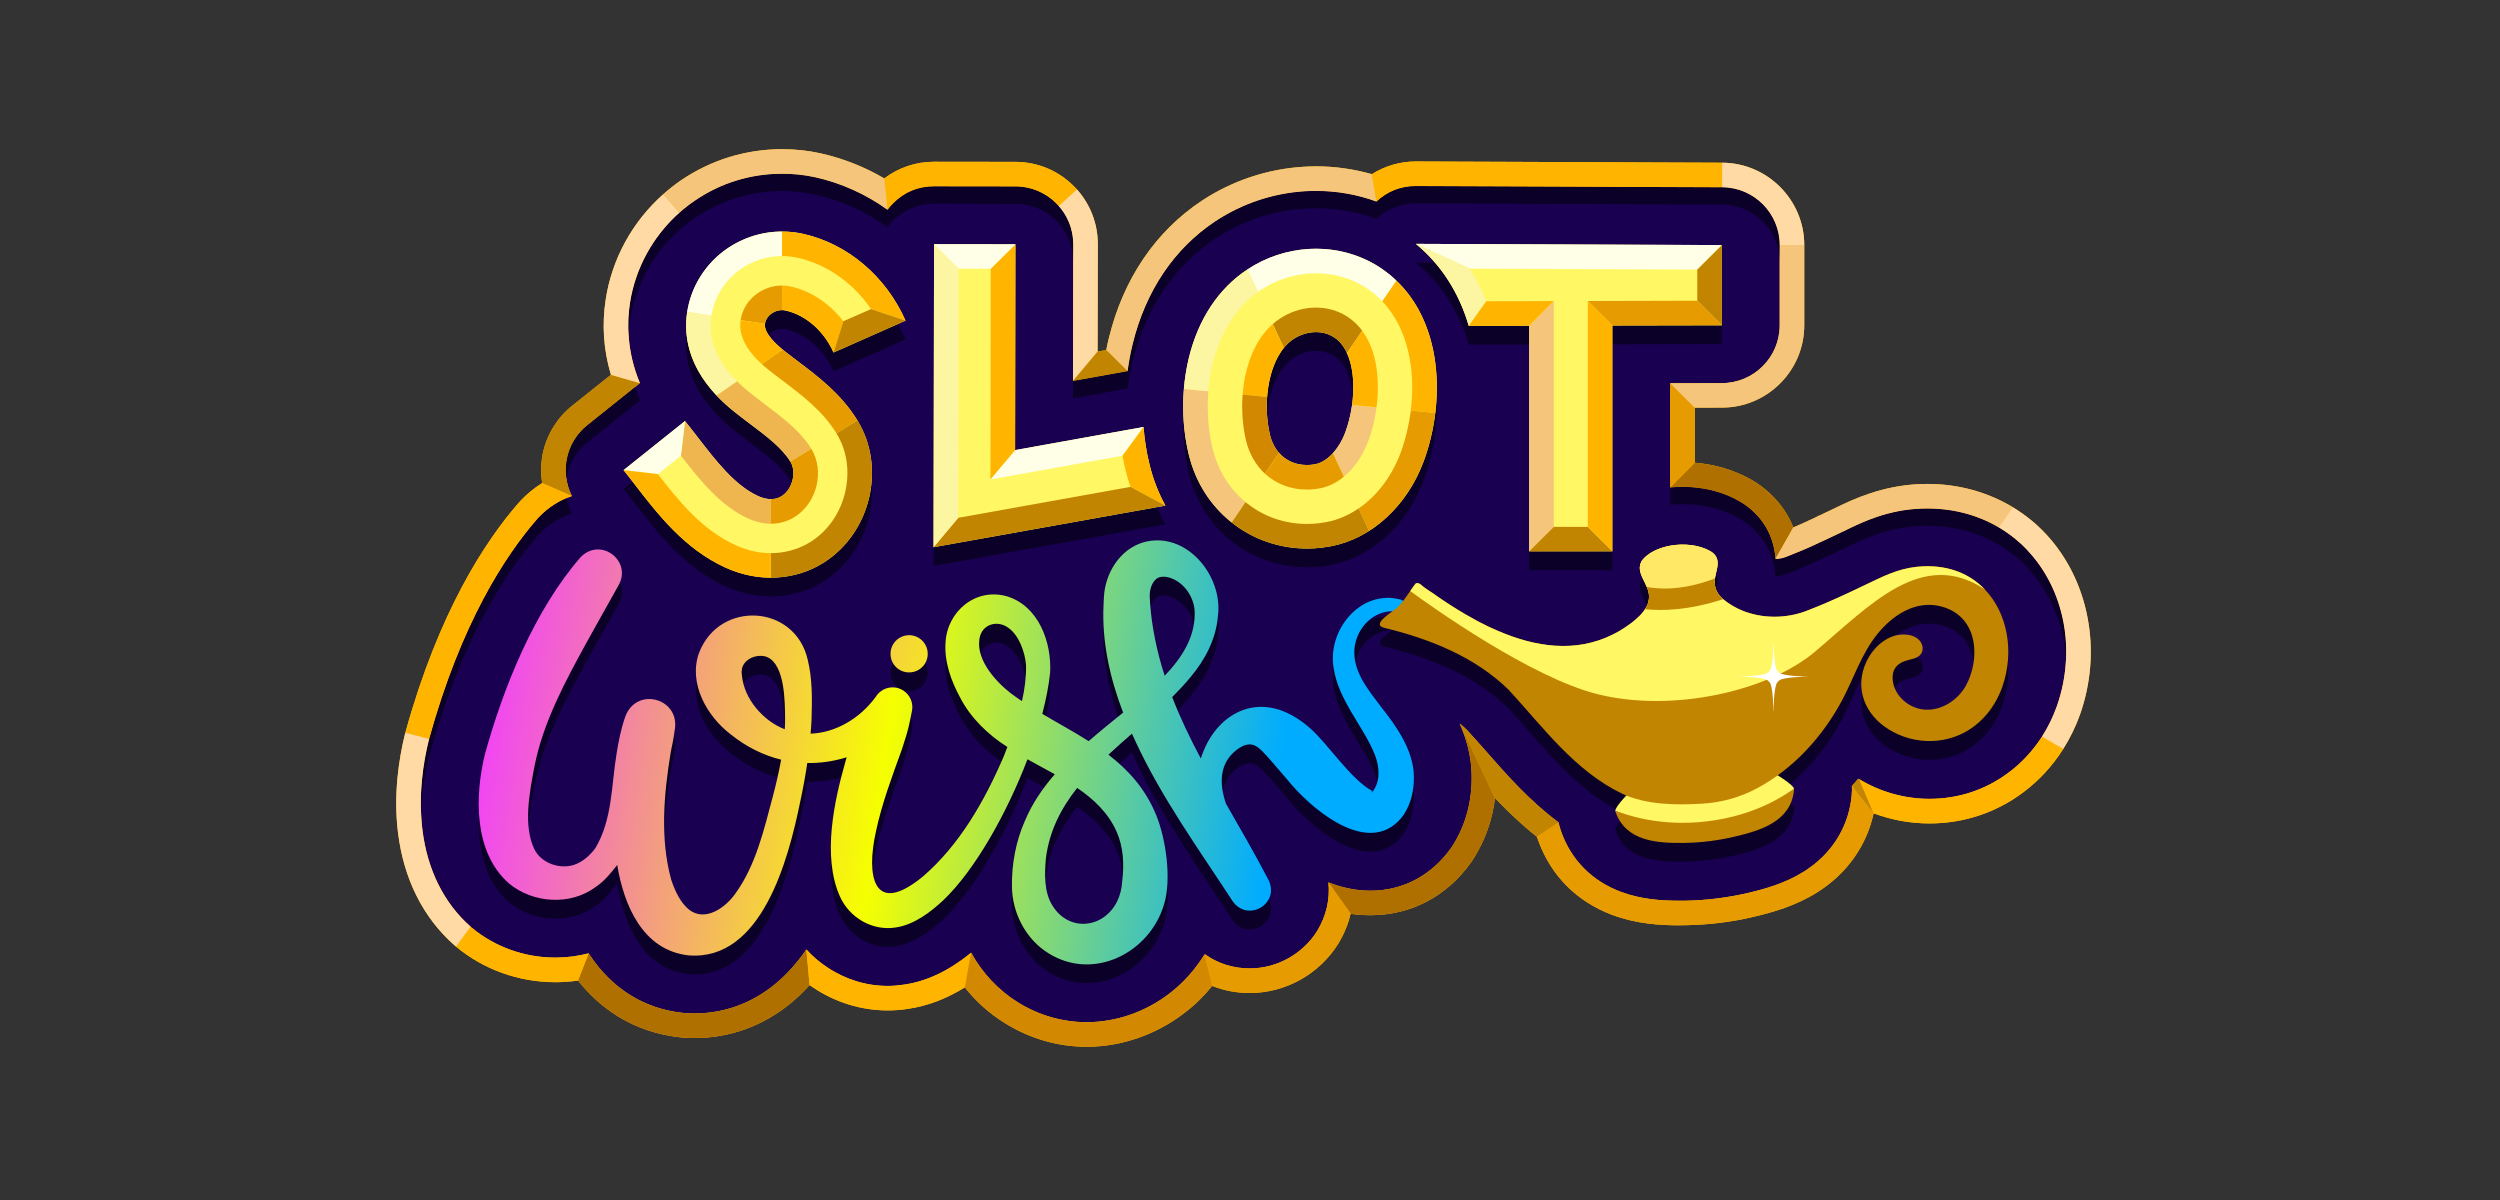 <?xml version="1.0" encoding="UTF-8"?>
<svg xmlns="http://www.w3.org/2000/svg" xmlns:xlink="http://www.w3.org/1999/xlink" width="125" zoomAndPan="magnify" viewBox="0 0 93.75 45" height="60" preserveAspectRatio="xMidYMid meet" version="1.0">
  <rect x="0" y="0" width="93.75" height="45" fill="#333333" stroke="none"/>
  <defs>
    <clipPath id="4ba3f26abe">
      <path d="M 14.844 5.594 L 78.422 5.594 L 78.422 39.254 L 14.844 39.254 Z M 14.844 5.594 " clip-rule="nonzero"></path>
    </clipPath>
    <clipPath id="727a002fc3">
      <path d="M 24 5.594 L 34 5.594 L 34 8 L 24 8 Z M 24 5.594 " clip-rule="nonzero"></path>
    </clipPath>
    <clipPath id="4ff6656274">
      <path d="M 74 19 L 78.422 19 L 78.422 29 L 74 29 Z M 74 19 " clip-rule="nonzero"></path>
    </clipPath>
    <clipPath id="5491fb7c5f">
      <path d="M 14.844 27 L 18 27 L 18 36 L 14.844 36 Z M 14.844 27 " clip-rule="nonzero"></path>
    </clipPath>
    <clipPath id="8961233170">
      <path d="M 36 35 L 46 35 L 46 39.254 L 36 39.254 Z M 36 35 " clip-rule="nonzero"></path>
    </clipPath>
    <clipPath id="82c6fa7297">
      <path d="M 17 20 L 54 20 L 54 37 L 17 37 Z M 17 20 " clip-rule="nonzero"></path>
    </clipPath>
    <clipPath id="dfb1138e02">
      <path d="M 51.82 26.547 C 51.305 25.863 50.715 25.176 50.793 24.309 C 50.875 23.508 51.582 22.797 52.426 22.941 C 52.543 22.965 52.66 22.891 52.691 22.77 C 52.723 22.645 52.648 22.516 52.523 22.484 C 51.035 22.086 49.781 23.609 50.008 25.027 C 50.18 26.262 51.141 27.242 51.562 28.316 C 51.734 28.766 51.773 29.316 51.465 29.695 C 51.434 29.723 51.418 29.715 51.43 29.699 C 51.434 29.691 51.445 29.68 51.449 29.676 C 51.457 29.668 51.461 29.664 51.457 29.656 C 51.449 29.648 51.414 29.633 51.367 29.605 C 51.316 29.578 51.254 29.535 51.191 29.488 C 50.723 29.125 50.328 28.641 49.922 28.168 C 49.578 27.762 49.262 27.375 48.812 27.055 C 47.133 25.836 45.539 26.809 45.031 28.445 C 44.633 27.695 44.262 26.93 43.957 26.141 C 44.203 25.895 44.438 25.645 44.652 25.383 C 45.188 24.746 45.609 23.953 45.672 23.094 C 45.871 21.594 44.477 19.879 42.867 20.34 C 41.984 20.605 41.449 21.5 41.398 22.371 L 41.383 22.691 C 41.316 24.066 41.625 25.441 42.117 26.723 C 41.691 27.066 41.25 27.422 40.824 27.793 C 40.262 27.434 39.664 27.113 39.086 26.77 C 39.23 26.215 39.332 25.695 39.379 25.23 C 39.445 24.098 38.953 22.723 37.762 22.363 C 36.586 22.023 35.508 22.934 35.457 24.109 C 35.41 24.828 35.672 25.543 35.996 26.141 C 36.387 26.914 37.062 27.562 37.777 28.012 C 37.73 28.125 37.688 28.238 37.645 28.352 C 36.93 30.023 35.984 31.688 34.602 32.875 C 32.742 34.395 32.477 32.836 32.848 31.18 C 33.066 30.145 33.461 29.094 33.828 28.082 C 33.941 27.734 34.055 27.383 34.125 27.023 L 34.199 26.656 C 34.258 26.367 34.133 26.059 33.867 25.891 C 33.523 25.672 33.066 25.777 32.848 26.121 C 32.238 26.961 31.316 27.48 30.398 27.512 C 30.414 27.332 30.426 27.152 30.434 26.973 C 30.453 26.223 30.469 25.473 30.289 24.738 C 29.812 22.66 26.988 22.5 26.219 24.469 C 25.797 25.617 26.508 26.859 27.402 27.539 C 27.984 28.008 28.625 28.324 29.293 28.488 C 29.207 28.957 29.098 29.426 28.977 29.883 C 28.641 31.141 28.34 32.457 27.574 33.512 C 27.199 34.043 26.457 34.57 25.855 34.125 C 25.527 33.867 25.312 33.426 25.168 32.98 C 24.75 31.457 24.891 29.781 25.156 28.188 C 25.215 27.922 25.266 27.66 25.297 27.398 L 25.305 27.363 C 25.504 26.176 23.855 25.734 23.445 26.883 C 23.289 27.332 23.195 27.797 23.125 28.242 C 22.922 29.449 22.969 30.734 22.324 31.809 C 22.113 32.09 21.852 32.32 21.523 32.434 C 20.984 32.605 20.305 32.371 20.043 31.855 C 19.613 30.973 19.852 29.738 20.047 28.715 C 20.375 27.082 21.176 25.594 21.973 24.137 C 22.324 23.5 22.832 22.602 23.191 21.957 C 23.719 21.035 22.527 20.121 21.773 20.895 C 20.047 22.875 18.879 25.766 18.184 28.285 C 17.801 29.848 17.758 31.957 19.082 33.125 C 19.984 33.879 21.395 33.969 22.344 33.258 C 22.664 33.043 22.91 32.738 23.145 32.438 C 23.395 33.938 24.098 35.645 25.836 35.828 C 28.574 36.035 29.566 32.207 29.996 30.121 C 30.105 29.621 30.199 29.117 30.273 28.613 C 30.762 28.621 31.258 28.551 31.75 28.398 C 31.738 28.449 31.723 28.5 31.707 28.547 C 31.281 30.039 30.832 32.102 31.488 33.598 C 31.836 34.402 32.707 34.922 33.586 34.781 C 34.281 34.68 34.906 34.199 35.383 33.75 C 36.555 32.633 37.75 30.516 38.531 28.473 C 38.867 28.664 39.215 28.844 39.555 29.035 C 39.098 29.559 38.707 30.133 38.438 30.773 C 38.094 31.543 37.934 32.41 37.949 33.254 C 37.957 34.223 38.461 35.219 39.316 35.746 C 41.004 36.805 43.113 35.738 43.652 33.914 C 43.938 32.98 43.727 31.465 43.355 30.559 C 42.945 29.566 42.309 28.871 41.566 28.301 C 41.852 28.035 42.148 27.773 42.449 27.512 C 42.484 27.598 42.523 27.684 42.566 27.77 C 43.551 29.91 44.969 31.867 46.223 33.793 C 46.797 34.609 48.012 33.887 47.566 32.992 C 47.559 32.973 47.547 32.953 47.535 32.934 C 47.043 31.992 46.504 31.062 45.973 30.137 C 45.723 29.406 45.707 28.625 46.387 28.109 C 46.965 27.688 47.203 28.02 47.605 28.461 C 47.871 28.758 48.176 29.125 48.445 29.438 C 49.367 30.5 51.469 32.191 52.645 30.547 C 52.926 30.102 53.027 29.625 53.02 29.113 C 53.008 28.141 52.367 27.238 51.82 26.547 Z M 28.348 26.547 C 28.055 26.184 27.879 25.797 27.824 25.359 C 27.801 25.184 27.805 25.02 27.914 24.879 C 28.082 24.633 28.492 24.52 28.781 24.645 C 29.434 24.953 29.434 26.301 29.441 26.941 C 29.441 27.078 29.438 27.211 29.43 27.348 C 29.035 27.195 28.668 26.934 28.348 26.547 Z M 37.906 26 C 37.281 25.512 36.516 24.637 36.762 23.82 C 36.914 23.383 37.43 23.262 37.812 23.543 C 38.207 23.82 38.434 24.438 38.477 24.941 C 38.484 25.395 38.426 25.848 38.324 26.293 C 38.184 26.199 38.043 26.102 37.906 26 Z M 42.082 33.059 C 42.062 33.336 42.008 33.559 41.891 33.805 C 41.391 34.812 40.105 34.961 39.48 33.98 C 39.145 33.469 39.168 32.766 39.223 32.172 C 39.355 31.148 39.797 30.301 40.395 29.547 C 41.016 29.973 41.555 30.477 41.867 31.176 C 42.133 31.77 42.16 32.41 42.082 33.059 Z M 43.312 23.953 C 43.227 23.527 43.164 23.102 43.133 22.672 L 43.117 22.422 C 43.098 22.16 43.168 21.871 43.367 21.703 C 43.508 21.598 43.734 21.613 43.922 21.684 C 44.449 21.879 44.828 22.469 44.801 23.051 C 44.789 23.91 44.34 24.645 43.676 25.34 C 43.527 24.887 43.406 24.422 43.312 23.953 Z M 43.312 23.953 " clip-rule="nonzero"></path>
    </clipPath>
    <linearGradient x1="38.543" gradientTransform="matrix(0.054, 0, 0, 0.054, 14.859, 5.593)" y1="367.475" x2="719.774" gradientUnits="userSpaceOnUse" y2="465.256" id="f587a55036">
      <stop stop-opacity="1" stop-color="rgb(94.51%, 25.49%, 97.649%)" offset="0"></stop>
      <stop stop-opacity="1" stop-color="rgb(94.51%, 25.49%, 97.649%)" offset="0.031"></stop>
      <stop stop-opacity="1" stop-color="rgb(94.525%, 26.086%, 96.866%)" offset="0.035"></stop>
      <stop stop-opacity="1" stop-color="rgb(94.54%, 26.683%, 96.085%)" offset="0.039"></stop>
      <stop stop-opacity="1" stop-color="rgb(94.559%, 27.39%, 95.158%)" offset="0.043"></stop>
      <stop stop-opacity="1" stop-color="rgb(94.579%, 28.096%, 94.232%)" offset="0.047"></stop>
      <stop stop-opacity="1" stop-color="rgb(94.597%, 28.802%, 93.306%)" offset="0.051"></stop>
      <stop stop-opacity="1" stop-color="rgb(94.615%, 29.509%, 92.38%)" offset="0.055"></stop>
      <stop stop-opacity="1" stop-color="rgb(94.633%, 30.215%, 91.454%)" offset="0.059"></stop>
      <stop stop-opacity="1" stop-color="rgb(94.652%, 30.923%, 90.527%)" offset="0.062"></stop>
      <stop stop-opacity="1" stop-color="rgb(94.67%, 31.63%, 89.601%)" offset="0.066"></stop>
      <stop stop-opacity="1" stop-color="rgb(94.69%, 32.336%, 88.675%)" offset="0.07"></stop>
      <stop stop-opacity="1" stop-color="rgb(94.708%, 33.043%, 87.749%)" offset="0.074"></stop>
      <stop stop-opacity="1" stop-color="rgb(94.727%, 33.749%, 86.823%)" offset="0.078"></stop>
      <stop stop-opacity="1" stop-color="rgb(94.745%, 34.456%, 85.896%)" offset="0.082"></stop>
      <stop stop-opacity="1" stop-color="rgb(94.763%, 35.164%, 84.97%)" offset="0.086"></stop>
      <stop stop-opacity="1" stop-color="rgb(94.781%, 35.87%, 84.044%)" offset="0.09"></stop>
      <stop stop-opacity="1" stop-color="rgb(94.801%, 36.577%, 83.118%)" offset="0.094"></stop>
      <stop stop-opacity="1" stop-color="rgb(94.82%, 37.283%, 82.191%)" offset="0.098"></stop>
      <stop stop-opacity="1" stop-color="rgb(94.838%, 37.99%, 81.265%)" offset="0.102"></stop>
      <stop stop-opacity="1" stop-color="rgb(94.856%, 38.696%, 80.339%)" offset="0.105"></stop>
      <stop stop-opacity="1" stop-color="rgb(94.875%, 39.404%, 79.413%)" offset="0.109"></stop>
      <stop stop-opacity="1" stop-color="rgb(94.893%, 40.111%, 78.487%)" offset="0.113"></stop>
      <stop stop-opacity="1" stop-color="rgb(94.913%, 40.817%, 77.56%)" offset="0.117"></stop>
      <stop stop-opacity="1" stop-color="rgb(94.931%, 41.524%, 76.634%)" offset="0.121"></stop>
      <stop stop-opacity="1" stop-color="rgb(94.949%, 42.23%, 75.708%)" offset="0.125"></stop>
      <stop stop-opacity="1" stop-color="rgb(94.968%, 42.937%, 74.782%)" offset="0.129"></stop>
      <stop stop-opacity="1" stop-color="rgb(94.987%, 43.645%, 73.856%)" offset="0.133"></stop>
      <stop stop-opacity="1" stop-color="rgb(95.006%, 44.351%, 72.929%)" offset="0.137"></stop>
      <stop stop-opacity="1" stop-color="rgb(95.024%, 45.058%, 72.003%)" offset="0.141"></stop>
      <stop stop-opacity="1" stop-color="rgb(95.042%, 45.764%, 71.077%)" offset="0.145"></stop>
      <stop stop-opacity="1" stop-color="rgb(95.061%, 46.471%, 70.151%)" offset="0.148"></stop>
      <stop stop-opacity="1" stop-color="rgb(95.079%, 47.177%, 69.225%)" offset="0.152"></stop>
      <stop stop-opacity="1" stop-color="rgb(95.099%, 47.885%, 68.298%)" offset="0.156"></stop>
      <stop stop-opacity="1" stop-color="rgb(95.117%, 48.592%, 67.372%)" offset="0.16"></stop>
      <stop stop-opacity="1" stop-color="rgb(95.135%, 49.298%, 66.446%)" offset="0.164"></stop>
      <stop stop-opacity="1" stop-color="rgb(95.154%, 50.005%, 65.52%)" offset="0.168"></stop>
      <stop stop-opacity="1" stop-color="rgb(95.172%, 50.711%, 64.594%)" offset="0.172"></stop>
      <stop stop-opacity="1" stop-color="rgb(95.19%, 51.418%, 63.667%)" offset="0.176"></stop>
      <stop stop-opacity="1" stop-color="rgb(95.21%, 52.124%, 62.741%)" offset="0.18"></stop>
      <stop stop-opacity="1" stop-color="rgb(95.229%, 52.831%, 61.815%)" offset="0.184"></stop>
      <stop stop-opacity="1" stop-color="rgb(95.247%, 53.539%, 60.889%)" offset="0.188"></stop>
      <stop stop-opacity="1" stop-color="rgb(95.265%, 54.245%, 59.962%)" offset="0.191"></stop>
      <stop stop-opacity="1" stop-color="rgb(95.284%, 54.951%, 59.036%)" offset="0.195"></stop>
      <stop stop-opacity="1" stop-color="rgb(95.302%, 55.658%, 58.11%)" offset="0.199"></stop>
      <stop stop-opacity="1" stop-color="rgb(95.322%, 56.364%, 57.184%)" offset="0.203"></stop>
      <stop stop-opacity="1" stop-color="rgb(95.34%, 57.071%, 56.258%)" offset="0.207"></stop>
      <stop stop-opacity="1" stop-color="rgb(95.358%, 57.779%, 55.331%)" offset="0.211"></stop>
      <stop stop-opacity="1" stop-color="rgb(95.377%, 58.485%, 54.405%)" offset="0.215"></stop>
      <stop stop-opacity="1" stop-color="rgb(95.396%, 59.192%, 53.479%)" offset="0.219"></stop>
      <stop stop-opacity="1" stop-color="rgb(95.415%, 59.898%, 52.553%)" offset="0.223"></stop>
      <stop stop-opacity="1" stop-color="rgb(95.433%, 60.605%, 51.627%)" offset="0.227"></stop>
      <stop stop-opacity="1" stop-color="rgb(95.451%, 61.311%, 50.7%)" offset="0.23"></stop>
      <stop stop-opacity="1" stop-color="rgb(95.47%, 62.019%, 49.774%)" offset="0.234"></stop>
      <stop stop-opacity="1" stop-color="rgb(95.488%, 62.726%, 48.848%)" offset="0.238"></stop>
      <stop stop-opacity="1" stop-color="rgb(95.508%, 63.432%, 47.922%)" offset="0.242"></stop>
      <stop stop-opacity="1" stop-color="rgb(95.526%, 64.139%, 46.996%)" offset="0.246"></stop>
      <stop stop-opacity="1" stop-color="rgb(95.544%, 64.845%, 46.069%)" offset="0.25"></stop>
      <stop stop-opacity="1" stop-color="rgb(95.563%, 65.552%, 45.143%)" offset="0.254"></stop>
      <stop stop-opacity="1" stop-color="rgb(95.581%, 66.26%, 44.217%)" offset="0.258"></stop>
      <stop stop-opacity="1" stop-color="rgb(95.599%, 66.966%, 43.291%)" offset="0.262"></stop>
      <stop stop-opacity="1" stop-color="rgb(95.619%, 67.673%, 42.365%)" offset="0.266"></stop>
      <stop stop-opacity="1" stop-color="rgb(95.638%, 68.379%, 41.438%)" offset="0.27"></stop>
      <stop stop-opacity="1" stop-color="rgb(95.656%, 69.086%, 40.512%)" offset="0.273"></stop>
      <stop stop-opacity="1" stop-color="rgb(95.674%, 69.792%, 39.586%)" offset="0.277"></stop>
      <stop stop-opacity="1" stop-color="rgb(95.694%, 70.5%, 38.66%)" offset="0.281"></stop>
      <stop stop-opacity="1" stop-color="rgb(95.712%, 71.207%, 37.733%)" offset="0.285"></stop>
      <stop stop-opacity="1" stop-color="rgb(95.731%, 71.913%, 36.807%)" offset="0.289"></stop>
      <stop stop-opacity="1" stop-color="rgb(95.749%, 72.62%, 35.881%)" offset="0.293"></stop>
      <stop stop-opacity="1" stop-color="rgb(95.767%, 73.326%, 34.955%)" offset="0.297"></stop>
      <stop stop-opacity="1" stop-color="rgb(95.786%, 74.033%, 34.029%)" offset="0.301"></stop>
      <stop stop-opacity="1" stop-color="rgb(95.805%, 74.741%, 33.102%)" offset="0.305"></stop>
      <stop stop-opacity="1" stop-color="rgb(95.824%, 75.447%, 32.176%)" offset="0.309"></stop>
      <stop stop-opacity="1" stop-color="rgb(95.842%, 76.154%, 31.252%)" offset="0.312"></stop>
      <stop stop-opacity="1" stop-color="rgb(95.86%, 76.86%, 30.325%)" offset="0.316"></stop>
      <stop stop-opacity="1" stop-color="rgb(95.879%, 77.567%, 29.399%)" offset="0.32"></stop>
      <stop stop-opacity="1" stop-color="rgb(95.897%, 78.273%, 28.473%)" offset="0.324"></stop>
      <stop stop-opacity="1" stop-color="rgb(95.917%, 78.979%, 27.547%)" offset="0.328"></stop>
      <stop stop-opacity="1" stop-color="rgb(95.935%, 79.686%, 26.62%)" offset="0.332"></stop>
      <stop stop-opacity="1" stop-color="rgb(95.953%, 80.394%, 25.694%)" offset="0.336"></stop>
      <stop stop-opacity="1" stop-color="rgb(95.972%, 81.1%, 24.768%)" offset="0.34"></stop>
      <stop stop-opacity="1" stop-color="rgb(95.99%, 81.807%, 23.842%)" offset="0.344"></stop>
      <stop stop-opacity="1" stop-color="rgb(96.008%, 82.513%, 22.916%)" offset="0.348"></stop>
      <stop stop-opacity="1" stop-color="rgb(96.028%, 83.22%, 21.989%)" offset="0.352"></stop>
      <stop stop-opacity="1" stop-color="rgb(96.046%, 83.926%, 21.063%)" offset="0.355"></stop>
      <stop stop-opacity="1" stop-color="rgb(96.065%, 84.634%, 20.137%)" offset="0.359"></stop>
      <stop stop-opacity="1" stop-color="rgb(96.083%, 85.341%, 19.211%)" offset="0.363"></stop>
      <stop stop-opacity="1" stop-color="rgb(96.103%, 86.047%, 18.285%)" offset="0.367"></stop>
      <stop stop-opacity="1" stop-color="rgb(96.121%, 86.754%, 17.358%)" offset="0.371"></stop>
      <stop stop-opacity="1" stop-color="rgb(96.14%, 87.46%, 16.432%)" offset="0.375"></stop>
      <stop stop-opacity="1" stop-color="rgb(96.158%, 88.167%, 15.506%)" offset="0.379"></stop>
      <stop stop-opacity="1" stop-color="rgb(96.176%, 88.875%, 14.58%)" offset="0.383"></stop>
      <stop stop-opacity="1" stop-color="rgb(96.194%, 89.581%, 13.654%)" offset="0.387"></stop>
      <stop stop-opacity="1" stop-color="rgb(96.214%, 90.288%, 12.727%)" offset="0.391"></stop>
      <stop stop-opacity="1" stop-color="rgb(96.233%, 90.994%, 11.801%)" offset="0.395"></stop>
      <stop stop-opacity="1" stop-color="rgb(96.251%, 91.701%, 10.875%)" offset="0.398"></stop>
      <stop stop-opacity="1" stop-color="rgb(96.269%, 92.407%, 9.949%)" offset="0.402"></stop>
      <stop stop-opacity="1" stop-color="rgb(96.288%, 93.115%, 9.023%)" offset="0.406"></stop>
      <stop stop-opacity="1" stop-color="rgb(96.306%, 93.822%, 8.096%)" offset="0.41"></stop>
      <stop stop-opacity="1" stop-color="rgb(96.326%, 94.528%, 7.17%)" offset="0.414"></stop>
      <stop stop-opacity="1" stop-color="rgb(96.344%, 95.235%, 6.244%)" offset="0.418"></stop>
      <stop stop-opacity="1" stop-color="rgb(96.362%, 95.941%, 5.318%)" offset="0.422"></stop>
      <stop stop-opacity="1" stop-color="rgb(96.381%, 96.648%, 4.391%)" offset="0.426"></stop>
      <stop stop-opacity="1" stop-color="rgb(96.399%, 97.356%, 3.465%)" offset="0.43"></stop>
      <stop stop-opacity="1" stop-color="rgb(96.417%, 98.062%, 2.539%)" offset="0.434"></stop>
      <stop stop-opacity="1" stop-color="rgb(96.437%, 98.769%, 1.613%)" offset="0.438"></stop>
      <stop stop-opacity="1" stop-color="rgb(96.33%, 99.342%, 0.934%)" offset="0.441"></stop>
      <stop stop-opacity="1" stop-color="rgb(96.223%, 99.916%, 0.255%)" offset="0.445"></stop>
      <stop stop-opacity="1" stop-color="rgb(95.27%, 99.594%, 1.242%)" offset="0.449"></stop>
      <stop stop-opacity="1" stop-color="rgb(94.318%, 99.274%, 2.229%)" offset="0.453"></stop>
      <stop stop-opacity="1" stop-color="rgb(93.365%, 98.952%, 3.217%)" offset="0.457"></stop>
      <stop stop-opacity="1" stop-color="rgb(92.413%, 98.631%, 4.204%)" offset="0.461"></stop>
      <stop stop-opacity="1" stop-color="rgb(91.461%, 98.309%, 5.191%)" offset="0.465"></stop>
      <stop stop-opacity="1" stop-color="rgb(90.509%, 97.989%, 6.178%)" offset="0.469"></stop>
      <stop stop-opacity="1" stop-color="rgb(89.557%, 97.667%, 7.166%)" offset="0.473"></stop>
      <stop stop-opacity="1" stop-color="rgb(88.605%, 97.345%, 8.153%)" offset="0.477"></stop>
      <stop stop-opacity="1" stop-color="rgb(87.651%, 97.023%, 9.14%)" offset="0.48"></stop>
      <stop stop-opacity="1" stop-color="rgb(86.699%, 96.703%, 10.127%)" offset="0.484"></stop>
      <stop stop-opacity="1" stop-color="rgb(85.747%, 96.381%, 11.113%)" offset="0.488"></stop>
      <stop stop-opacity="1" stop-color="rgb(84.795%, 96.06%, 12.1%)" offset="0.492"></stop>
      <stop stop-opacity="1" stop-color="rgb(83.842%, 95.738%, 13.087%)" offset="0.496"></stop>
      <stop stop-opacity="1" stop-color="rgb(82.89%, 95.418%, 14.075%)" offset="0.5"></stop>
      <stop stop-opacity="1" stop-color="rgb(81.938%, 95.096%, 15.062%)" offset="0.504"></stop>
      <stop stop-opacity="1" stop-color="rgb(80.986%, 94.775%, 16.049%)" offset="0.508"></stop>
      <stop stop-opacity="1" stop-color="rgb(80.032%, 94.453%, 17.036%)" offset="0.512"></stop>
      <stop stop-opacity="1" stop-color="rgb(79.08%, 94.131%, 18.024%)" offset="0.516"></stop>
      <stop stop-opacity="1" stop-color="rgb(78.128%, 93.81%, 19.011%)" offset="0.52"></stop>
      <stop stop-opacity="1" stop-color="rgb(77.176%, 93.489%, 19.998%)" offset="0.523"></stop>
      <stop stop-opacity="1" stop-color="rgb(76.224%, 93.167%, 20.985%)" offset="0.527"></stop>
      <stop stop-opacity="1" stop-color="rgb(75.272%, 92.847%, 21.973%)" offset="0.531"></stop>
      <stop stop-opacity="1" stop-color="rgb(74.318%, 92.525%, 22.96%)" offset="0.535"></stop>
      <stop stop-opacity="1" stop-color="rgb(73.366%, 92.204%, 23.947%)" offset="0.539"></stop>
      <stop stop-opacity="1" stop-color="rgb(72.414%, 91.882%, 24.934%)" offset="0.543"></stop>
      <stop stop-opacity="1" stop-color="rgb(71.461%, 91.562%, 25.922%)" offset="0.547"></stop>
      <stop stop-opacity="1" stop-color="rgb(70.509%, 91.24%, 26.909%)" offset="0.551"></stop>
      <stop stop-opacity="1" stop-color="rgb(69.557%, 90.919%, 27.896%)" offset="0.555"></stop>
      <stop stop-opacity="1" stop-color="rgb(68.605%, 90.598%, 28.883%)" offset="0.559"></stop>
      <stop stop-opacity="1" stop-color="rgb(67.653%, 90.276%, 29.871%)" offset="0.562"></stop>
      <stop stop-opacity="1" stop-color="rgb(66.699%, 89.954%, 30.858%)" offset="0.566"></stop>
      <stop stop-opacity="1" stop-color="rgb(65.747%, 89.633%, 31.845%)" offset="0.57"></stop>
      <stop stop-opacity="1" stop-color="rgb(64.795%, 89.311%, 32.832%)" offset="0.574"></stop>
      <stop stop-opacity="1" stop-color="rgb(63.843%, 88.991%, 33.82%)" offset="0.578"></stop>
      <stop stop-opacity="1" stop-color="rgb(62.891%, 88.669%, 34.807%)" offset="0.582"></stop>
      <stop stop-opacity="1" stop-color="rgb(61.938%, 88.348%, 35.794%)" offset="0.586"></stop>
      <stop stop-opacity="1" stop-color="rgb(60.985%, 88.026%, 36.781%)" offset="0.59"></stop>
      <stop stop-opacity="1" stop-color="rgb(60.033%, 87.706%, 37.769%)" offset="0.594"></stop>
      <stop stop-opacity="1" stop-color="rgb(59.081%, 87.384%, 38.756%)" offset="0.598"></stop>
      <stop stop-opacity="1" stop-color="rgb(58.128%, 87.062%, 39.743%)" offset="0.602"></stop>
      <stop stop-opacity="1" stop-color="rgb(57.176%, 86.74%, 40.73%)" offset="0.605"></stop>
      <stop stop-opacity="1" stop-color="rgb(56.224%, 86.42%, 41.718%)" offset="0.609"></stop>
      <stop stop-opacity="1" stop-color="rgb(55.272%, 86.098%, 42.705%)" offset="0.613"></stop>
      <stop stop-opacity="1" stop-color="rgb(54.32%, 85.777%, 43.692%)" offset="0.617"></stop>
      <stop stop-opacity="1" stop-color="rgb(53.366%, 85.455%, 44.679%)" offset="0.621"></stop>
      <stop stop-opacity="1" stop-color="rgb(52.414%, 85.135%, 45.667%)" offset="0.625"></stop>
      <stop stop-opacity="1" stop-color="rgb(51.462%, 84.813%, 46.654%)" offset="0.629"></stop>
      <stop stop-opacity="1" stop-color="rgb(50.51%, 84.492%, 47.641%)" offset="0.633"></stop>
      <stop stop-opacity="1" stop-color="rgb(49.557%, 84.171%, 48.628%)" offset="0.637"></stop>
      <stop stop-opacity="1" stop-color="rgb(48.605%, 83.85%, 49.615%)" offset="0.641"></stop>
      <stop stop-opacity="1" stop-color="rgb(47.653%, 83.528%, 50.603%)" offset="0.645"></stop>
      <stop stop-opacity="1" stop-color="rgb(46.701%, 83.206%, 51.59%)" offset="0.648"></stop>
      <stop stop-opacity="1" stop-color="rgb(45.747%, 82.884%, 52.577%)" offset="0.652"></stop>
      <stop stop-opacity="1" stop-color="rgb(44.795%, 82.564%, 53.564%)" offset="0.656"></stop>
      <stop stop-opacity="1" stop-color="rgb(43.843%, 82.242%, 54.55%)" offset="0.66"></stop>
      <stop stop-opacity="1" stop-color="rgb(42.891%, 81.921%, 55.537%)" offset="0.664"></stop>
      <stop stop-opacity="1" stop-color="rgb(41.939%, 81.599%, 56.525%)" offset="0.668"></stop>
      <stop stop-opacity="1" stop-color="rgb(40.987%, 81.279%, 57.512%)" offset="0.672"></stop>
      <stop stop-opacity="1" stop-color="rgb(40.033%, 80.957%, 58.499%)" offset="0.676"></stop>
      <stop stop-opacity="1" stop-color="rgb(39.081%, 80.637%, 59.486%)" offset="0.68"></stop>
      <stop stop-opacity="1" stop-color="rgb(38.129%, 80.315%, 60.474%)" offset="0.684"></stop>
      <stop stop-opacity="1" stop-color="rgb(37.177%, 79.993%, 61.461%)" offset="0.688"></stop>
      <stop stop-opacity="1" stop-color="rgb(36.224%, 79.671%, 62.448%)" offset="0.691"></stop>
      <stop stop-opacity="1" stop-color="rgb(35.272%, 79.35%, 63.435%)" offset="0.695"></stop>
      <stop stop-opacity="1" stop-color="rgb(34.32%, 79.028%, 64.423%)" offset="0.699"></stop>
      <stop stop-opacity="1" stop-color="rgb(33.368%, 78.708%, 65.41%)" offset="0.703"></stop>
      <stop stop-opacity="1" stop-color="rgb(32.414%, 78.386%, 66.397%)" offset="0.707"></stop>
      <stop stop-opacity="1" stop-color="rgb(31.462%, 78.065%, 67.384%)" offset="0.711"></stop>
      <stop stop-opacity="1" stop-color="rgb(30.51%, 77.744%, 68.372%)" offset="0.715"></stop>
      <stop stop-opacity="1" stop-color="rgb(29.558%, 77.423%, 69.359%)" offset="0.719"></stop>
      <stop stop-opacity="1" stop-color="rgb(28.606%, 77.101%, 70.346%)" offset="0.723"></stop>
      <stop stop-opacity="1" stop-color="rgb(27.654%, 76.781%, 71.333%)" offset="0.727"></stop>
      <stop stop-opacity="1" stop-color="rgb(26.7%, 76.459%, 72.321%)" offset="0.73"></stop>
      <stop stop-opacity="1" stop-color="rgb(25.748%, 76.137%, 73.308%)" offset="0.734"></stop>
      <stop stop-opacity="1" stop-color="rgb(24.796%, 75.815%, 74.295%)" offset="0.738"></stop>
      <stop stop-opacity="1" stop-color="rgb(23.843%, 75.494%, 75.282%)" offset="0.742"></stop>
      <stop stop-opacity="1" stop-color="rgb(22.891%, 75.172%, 76.27%)" offset="0.746"></stop>
      <stop stop-opacity="1" stop-color="rgb(21.939%, 74.852%, 77.257%)" offset="0.75"></stop>
      <stop stop-opacity="1" stop-color="rgb(20.987%, 74.53%, 78.244%)" offset="0.754"></stop>
      <stop stop-opacity="1" stop-color="rgb(20.035%, 74.21%, 79.231%)" offset="0.758"></stop>
      <stop stop-opacity="1" stop-color="rgb(19.081%, 73.888%, 80.219%)" offset="0.762"></stop>
      <stop stop-opacity="1" stop-color="rgb(18.129%, 73.567%, 81.206%)" offset="0.766"></stop>
      <stop stop-opacity="1" stop-color="rgb(17.177%, 73.245%, 82.193%)" offset="0.77"></stop>
      <stop stop-opacity="1" stop-color="rgb(16.225%, 72.923%, 83.18%)" offset="0.773"></stop>
      <stop stop-opacity="1" stop-color="rgb(15.273%, 72.601%, 84.167%)" offset="0.777"></stop>
      <stop stop-opacity="1" stop-color="rgb(14.32%, 72.281%, 85.155%)" offset="0.781"></stop>
      <stop stop-opacity="1" stop-color="rgb(13.368%, 71.959%, 86.142%)" offset="0.785"></stop>
      <stop stop-opacity="1" stop-color="rgb(12.416%, 71.638%, 87.129%)" offset="0.789"></stop>
      <stop stop-opacity="1" stop-color="rgb(11.462%, 71.317%, 88.116%)" offset="0.793"></stop>
      <stop stop-opacity="1" stop-color="rgb(10.51%, 70.996%, 89.104%)" offset="0.797"></stop>
      <stop stop-opacity="1" stop-color="rgb(9.558%, 70.674%, 90.091%)" offset="0.801"></stop>
      <stop stop-opacity="1" stop-color="rgb(8.606%, 70.354%, 91.078%)" offset="0.805"></stop>
      <stop stop-opacity="1" stop-color="rgb(7.654%, 70.032%, 92.065%)" offset="0.809"></stop>
      <stop stop-opacity="1" stop-color="rgb(6.702%, 69.711%, 93.053%)" offset="0.812"></stop>
      <stop stop-opacity="1" stop-color="rgb(5.748%, 69.389%, 94.04%)" offset="0.816"></stop>
      <stop stop-opacity="1" stop-color="rgb(4.796%, 69.067%, 95.027%)" offset="0.82"></stop>
      <stop stop-opacity="1" stop-color="rgb(3.844%, 68.745%, 96.013%)" offset="0.824"></stop>
      <stop stop-opacity="1" stop-color="rgb(2.892%, 68.425%, 97%)" offset="0.828"></stop>
      <stop stop-opacity="1" stop-color="rgb(1.939%, 68.103%, 97.987%)" offset="0.832"></stop>
      <stop stop-opacity="1" stop-color="rgb(0.987%, 67.783%, 98.975%)" offset="0.836"></stop>
      <stop stop-opacity="1" stop-color="rgb(0.493%, 67.616%, 99.487%)" offset="0.84"></stop>
      <stop stop-opacity="1" stop-color="rgb(0%, 67.45%, 100%)" offset="0.844"></stop>
      <stop stop-opacity="1" stop-color="rgb(0%, 67.45%, 100%)" offset="0.875"></stop>
      <stop stop-opacity="1" stop-color="rgb(0%, 67.45%, 100%)" offset="0.936"></stop>
      <stop stop-opacity="1" stop-color="rgb(0%, 67.45%, 100%)" offset="1"></stop>
    </linearGradient>
    <clipPath id="ae37cbf2b1">
      <path d="M 33 23 L 35 23 L 35 26 L 33 26 Z M 33 23 " clip-rule="nonzero"></path>
    </clipPath>
    <clipPath id="2084fe53ef">
      <path d="M 34.109 25.215 C 34.496 25.207 34.801 24.887 34.789 24.5 C 34.781 24.117 34.457 23.809 34.074 23.82 C 33.688 23.832 33.383 24.152 33.395 24.535 C 33.402 24.922 33.723 25.227 34.109 25.215 Z M 34.109 25.215 " clip-rule="nonzero"></path>
    </clipPath>
    <linearGradient x1="339.345" gradientTransform="matrix(0.054, 0, 0, 0.054, 14.859, 5.593)" y1="345.645" x2="369.965" gradientUnits="userSpaceOnUse" y2="352.946" id="98fdb7e242">
      <stop stop-opacity="1" stop-color="rgb(95.982%, 81.49%, 24.257%)" offset="0"></stop>
      <stop stop-opacity="1" stop-color="rgb(95.985%, 81.604%, 24.107%)" offset="0.031"></stop>
      <stop stop-opacity="1" stop-color="rgb(95.992%, 81.833%, 23.808%)" offset="0.062"></stop>
      <stop stop-opacity="1" stop-color="rgb(95.998%, 82.06%, 23.509%)" offset="0.094"></stop>
      <stop stop-opacity="1" stop-color="rgb(96.004%, 82.289%, 23.209%)" offset="0.125"></stop>
      <stop stop-opacity="1" stop-color="rgb(96.01%, 82.516%, 22.91%)" offset="0.156"></stop>
      <stop stop-opacity="1" stop-color="rgb(96.016%, 82.745%, 22.61%)" offset="0.188"></stop>
      <stop stop-opacity="1" stop-color="rgb(96.022%, 82.974%, 22.311%)" offset="0.193"></stop>
      <stop stop-opacity="1" stop-color="rgb(96.025%, 83.089%, 22.162%)" offset="0.219"></stop>
      <stop stop-opacity="1" stop-color="rgb(96.027%, 83.202%, 22.012%)" offset="0.25"></stop>
      <stop stop-opacity="1" stop-color="rgb(96.033%, 83.43%, 21.713%)" offset="0.281"></stop>
      <stop stop-opacity="1" stop-color="rgb(96.039%, 83.658%, 21.414%)" offset="0.312"></stop>
      <stop stop-opacity="1" stop-color="rgb(96.045%, 83.887%, 21.115%)" offset="0.344"></stop>
      <stop stop-opacity="1" stop-color="rgb(96.051%, 84.116%, 20.816%)" offset="0.375"></stop>
      <stop stop-opacity="1" stop-color="rgb(96.057%, 84.343%, 20.517%)" offset="0.406"></stop>
      <stop stop-opacity="1" stop-color="rgb(96.063%, 84.572%, 20.218%)" offset="0.438"></stop>
      <stop stop-opacity="1" stop-color="rgb(96.069%, 84.799%, 19.919%)" offset="0.469"></stop>
      <stop stop-opacity="1" stop-color="rgb(96.075%, 85.028%, 19.62%)" offset="0.5"></stop>
      <stop stop-opacity="1" stop-color="rgb(96.082%, 85.257%, 19.321%)" offset="0.531"></stop>
      <stop stop-opacity="1" stop-color="rgb(96.088%, 85.484%, 19.022%)" offset="0.562"></stop>
      <stop stop-opacity="1" stop-color="rgb(96.094%, 85.713%, 18.723%)" offset="0.594"></stop>
      <stop stop-opacity="1" stop-color="rgb(96.1%, 85.941%, 18.423%)" offset="0.625"></stop>
      <stop stop-opacity="1" stop-color="rgb(96.106%, 86.169%, 18.124%)" offset="0.656"></stop>
      <stop stop-opacity="1" stop-color="rgb(96.112%, 86.397%, 17.825%)" offset="0.688"></stop>
      <stop stop-opacity="1" stop-color="rgb(96.118%, 86.626%, 17.526%)" offset="0.719"></stop>
      <stop stop-opacity="1" stop-color="rgb(96.123%, 86.855%, 17.226%)" offset="0.75"></stop>
      <stop stop-opacity="1" stop-color="rgb(96.129%, 87.082%, 16.927%)" offset="0.781"></stop>
      <stop stop-opacity="1" stop-color="rgb(96.135%, 87.311%, 16.628%)" offset="0.807"></stop>
      <stop stop-opacity="1" stop-color="rgb(96.138%, 87.425%, 16.478%)" offset="0.812"></stop>
      <stop stop-opacity="1" stop-color="rgb(96.141%, 87.538%, 16.328%)" offset="0.844"></stop>
      <stop stop-opacity="1" stop-color="rgb(96.147%, 87.767%, 16.029%)" offset="0.875"></stop>
      <stop stop-opacity="1" stop-color="rgb(96.153%, 87.996%, 15.73%)" offset="0.906"></stop>
      <stop stop-opacity="1" stop-color="rgb(96.159%, 88.223%, 15.431%)" offset="0.938"></stop>
      <stop stop-opacity="1" stop-color="rgb(96.165%, 88.452%, 15.132%)" offset="0.969"></stop>
      <stop stop-opacity="1" stop-color="rgb(96.172%, 88.68%, 14.833%)" offset="1"></stop>
    </linearGradient>
  </defs>
  <g clip-path="url(#4ba3f26abe)">
    <path fill="#ffb500" d="M 78.285 23.172 C 78.059 21.969 77.516 20.879 76.719 20.023 C 76.695 20 76.68 19.984 76.664 19.969 C 76.633 19.934 76.598 19.898 76.559 19.859 C 76.492 19.793 76.418 19.723 76.34 19.652 C 76.074 19.418 75.785 19.207 75.48 19.02 C 74.539 18.453 73.438 18.148 72.285 18.148 C 72.191 18.148 72.098 18.148 72.008 18.152 C 70.574 18.211 69.5 18.723 68.859 19.031 L 68.836 19.043 C 68.754 19.086 68.68 19.121 68.609 19.152 L 68.605 19.156 L 68.582 19.168 L 68.57 19.172 C 68.559 19.176 68.551 19.18 68.543 19.184 L 68.531 19.188 L 68.523 19.191 L 68.332 19.285 C 68.297 19.301 68.266 19.316 68.234 19.332 L 68.219 19.332 L 68.035 19.426 L 67.969 19.457 L 67.965 19.457 C 67.934 19.473 67.898 19.488 67.867 19.504 L 67.855 19.508 L 67.637 19.609 L 67.602 19.625 C 67.57 19.637 67.539 19.652 67.508 19.668 L 67.504 19.668 L 67.414 19.707 C 67.359 19.73 67.305 19.758 67.25 19.777 C 66.945 19.02 66.383 18.387 65.629 17.965 C 65.012 17.621 64.305 17.414 63.555 17.352 L 63.555 15.289 L 64.574 15.285 C 66.277 15.285 67.66 13.898 67.66 12.199 L 67.66 9.191 C 67.66 7.496 66.277 6.109 64.582 6.102 L 53.105 6.055 L 53.094 6.055 C 52.504 6.055 51.934 6.223 51.445 6.531 C 50.766 6.34 50.066 6.238 49.352 6.238 C 49.195 6.238 49.035 6.246 48.879 6.254 C 47.527 6.336 46.207 6.777 45.07 7.527 C 43.332 8.68 42.125 10.457 41.582 12.68 C 41.547 12.828 41.512 12.977 41.484 13.125 L 41.16 13.184 L 41.168 9.164 C 41.172 8.398 40.895 7.676 40.387 7.105 C 40.348 7.062 40.309 7.023 40.266 6.98 C 39.684 6.395 38.91 6.074 38.082 6.07 L 35.035 6.066 L 35.027 6.066 C 34.344 6.066 33.695 6.285 33.16 6.691 C 32.414 6.254 31.613 5.938 30.773 5.75 C 30.301 5.645 29.816 5.594 29.328 5.594 C 28.652 5.594 27.984 5.695 27.344 5.891 C 26.703 6.09 26.094 6.383 25.531 6.766 C 25.301 6.926 25.082 7.098 24.875 7.281 C 23.723 8.301 22.949 9.699 22.715 11.223 C 22.566 12.184 22.633 13.125 22.91 14.055 L 21.453 15.219 C 20.898 15.66 20.512 16.289 20.359 16.984 C 20.281 17.359 20.273 17.738 20.332 18.117 C 20.32 18.121 20.309 18.129 20.297 18.137 C 20.031 18.305 19.785 18.508 19.559 18.738 C 19.516 18.781 19.477 18.828 19.438 18.871 C 18.195 20.297 16.453 22.945 15.203 27.465 L 15.203 27.477 L 15.199 27.484 C 15.191 27.508 15.188 27.531 15.18 27.555 C 14.965 28.434 14.746 29.781 14.926 31.23 C 15.137 32.953 15.863 34.406 17.031 35.438 C 17.055 35.457 17.07 35.473 17.086 35.484 L 17.094 35.492 L 17.098 35.492 L 17.098 35.496 C 18.133 36.359 19.457 36.832 20.824 36.832 C 21.113 36.832 21.395 36.812 21.676 36.77 C 22.102 37.309 22.598 37.754 23.152 38.102 C 23.859 38.539 24.652 38.809 25.504 38.898 L 25.512 38.898 L 25.52 38.902 L 25.523 38.902 C 25.551 38.902 25.578 38.906 25.605 38.91 C 25.746 38.922 25.895 38.926 26.047 38.926 C 27.367 38.926 28.617 38.473 29.66 37.613 C 29.902 37.41 30.137 37.188 30.359 36.941 C 30.402 36.973 30.449 37.004 30.492 37.031 C 31.332 37.594 32.301 37.891 33.297 37.891 C 33.547 37.891 33.801 37.871 34.051 37.832 C 34.785 37.723 35.488 37.457 36.18 37.027 C 36.602 37.559 37.109 38.012 37.684 38.367 C 38.609 38.945 39.672 39.254 40.75 39.254 C 42.055 39.254 43.359 38.801 44.422 37.98 C 44.809 37.688 45.152 37.348 45.457 36.973 C 45.902 37.148 46.375 37.238 46.863 37.238 C 48.203 37.238 49.473 36.531 50.18 35.395 C 50.398 35.039 50.555 34.66 50.648 34.266 C 50.898 34.305 51.148 34.32 51.395 34.32 C 52.148 34.32 52.859 34.148 53.512 33.805 C 54.156 33.465 54.711 32.973 55.16 32.344 C 55.191 32.297 55.227 32.246 55.262 32.191 C 55.695 31.504 55.965 30.742 56.062 29.926 C 56.535 30.422 57.055 30.922 57.633 31.379 C 57.652 31.43 57.668 31.48 57.688 31.531 C 57.691 31.539 57.695 31.547 57.699 31.559 C 57.941 32.207 58.297 32.766 58.758 33.227 C 59.219 33.688 59.781 34.051 60.438 34.301 C 61.367 34.652 62.273 34.699 62.961 34.699 C 63.055 34.699 63.145 34.699 63.23 34.695 C 64.078 34.68 64.926 34.578 65.746 34.383 C 66.477 34.215 67.336 33.969 68.141 33.465 C 69.25 32.77 69.992 31.727 70.262 30.5 C 70.93 30.75 71.637 30.879 72.355 30.879 C 73.633 30.879 74.848 30.477 75.863 29.719 C 76.461 29.273 76.969 28.723 77.371 28.086 C 77.629 27.68 77.844 27.238 78.008 26.773 C 78.414 25.609 78.512 24.363 78.285 23.172 Z M 78.285 23.172 " fill-opacity="1" fill-rule="nonzero"></path>
  </g>
  <path fill="#190051" d="M 77.137 26.469 C 76.777 27.492 76.145 28.363 75.312 28.98 C 74.457 29.621 73.434 29.957 72.355 29.957 C 71.426 29.957 70.512 29.699 69.719 29.219 C 69.707 29.211 69.699 29.207 69.688 29.199 C 69.609 29.293 69.527 29.387 69.445 29.477 C 69.453 29.574 69.449 29.676 69.441 29.773 C 69.438 29.824 69.434 29.883 69.426 29.949 C 69.281 31.086 68.652 32.055 67.648 32.684 C 66.957 33.121 66.191 33.336 65.539 33.488 C 64.777 33.664 63.996 33.762 63.215 33.777 C 63.125 33.777 63.043 33.777 62.961 33.777 C 62.352 33.777 61.555 33.738 60.766 33.438 C 59.707 33.035 58.945 32.273 58.559 31.23 C 58.555 31.219 58.551 31.211 58.551 31.203 C 58.504 31.082 58.469 30.961 58.445 30.84 C 57.352 30.027 56.48 29.035 55.688 28.129 C 55.457 27.871 55.242 27.625 55.023 27.387 C 54.934 27.297 54.84 27.215 54.738 27.133 C 54.992 27.707 55.18 28.367 55.188 29.082 C 55.203 30.051 54.965 30.934 54.48 31.703 C 54.457 31.738 54.434 31.773 54.41 31.809 C 53.676 32.836 52.602 33.402 51.395 33.402 C 50.875 33.402 50.348 33.297 49.816 33.09 C 49.879 33.723 49.734 34.355 49.395 34.91 C 48.855 35.777 47.883 36.316 46.863 36.316 C 46.246 36.316 45.664 36.129 45.176 35.781 C 44.832 36.344 44.387 36.848 43.859 37.254 C 42.957 37.949 41.852 38.332 40.75 38.332 C 39.844 38.332 38.949 38.074 38.168 37.586 C 37.43 37.129 36.832 36.48 36.418 35.727 C 35.59 36.402 34.766 36.797 33.91 36.922 C 33.707 36.953 33.5 36.973 33.297 36.973 C 32.484 36.973 31.691 36.727 31.008 36.266 C 30.723 36.078 30.465 35.855 30.238 35.605 C 29.887 36.117 29.496 36.551 29.07 36.902 C 28.195 37.625 27.148 38.004 26.047 38.004 C 25.922 38.004 25.797 38 25.672 37.988 C 25.648 37.988 25.629 37.988 25.605 37.984 C 24.164 37.828 22.961 37.082 22.125 35.828 C 22.109 35.801 22.094 35.777 22.074 35.75 C 21.676 35.855 21.258 35.91 20.824 35.91 C 19.672 35.91 18.559 35.512 17.691 34.789 C 17.676 34.777 17.66 34.766 17.648 34.75 C 16.648 33.871 16.023 32.613 15.84 31.117 C 15.68 29.809 15.879 28.574 16.078 27.77 C 16.082 27.75 16.086 27.73 16.094 27.711 C 17.297 23.355 18.957 20.828 20.137 19.473 C 20.16 19.441 20.191 19.41 20.219 19.383 C 20.395 19.199 20.59 19.043 20.793 18.914 C 21 18.781 21.219 18.68 21.445 18.602 C 20.996 17.703 21.215 16.586 22.031 15.938 L 23.996 14.367 C 23.492 13.164 23.516 12.074 23.625 11.363 C 23.863 9.816 24.75 8.418 26.055 7.527 C 26.539 7.195 27.062 6.941 27.613 6.773 C 28.168 6.602 28.742 6.516 29.328 6.516 C 29.746 6.516 30.164 6.559 30.57 6.648 C 31.551 6.867 32.469 7.285 33.281 7.867 C 33.348 7.781 33.418 7.699 33.496 7.621 C 33.918 7.199 34.43 6.988 35.027 6.988 L 35.031 6.988 L 38.082 6.992 C 39.281 6.996 40.25 7.969 40.246 9.164 L 40.238 14.285 L 42.285 13.918 C 42.332 13.574 42.395 13.23 42.477 12.898 C 42.965 10.906 44.039 9.316 45.578 8.297 C 46.582 7.633 47.742 7.246 48.938 7.172 C 49.074 7.164 49.215 7.16 49.352 7.16 C 50.133 7.16 50.898 7.297 51.617 7.559 C 52.031 7.172 52.527 6.977 53.094 6.977 L 53.102 6.977 L 64.578 7.023 C 65.773 7.027 66.738 7.996 66.738 9.191 L 66.738 12.199 C 66.738 13.395 65.77 14.363 64.574 14.367 L 62.633 14.371 L 62.633 18.281 C 62.789 18.266 62.945 18.258 63.102 18.258 C 63.859 18.258 64.578 18.434 65.18 18.77 C 65.883 19.16 66.355 19.789 66.52 20.543 C 66.551 20.688 66.57 20.828 66.578 20.961 C 66.652 20.961 66.723 20.953 66.797 20.938 C 66.867 20.922 66.938 20.902 67 20.875 C 67.02 20.867 67.035 20.859 67.051 20.855 C 67.301 20.758 67.551 20.652 67.789 20.551 L 67.875 20.512 C 67.922 20.488 67.969 20.469 68.016 20.449 L 68.238 20.344 C 68.281 20.328 68.32 20.309 68.359 20.289 L 68.438 20.254 C 68.477 20.234 68.516 20.219 68.551 20.199 C 68.57 20.191 68.594 20.18 68.613 20.172 C 68.652 20.152 68.691 20.133 68.734 20.113 C 68.797 20.086 68.859 20.055 68.922 20.023 C 68.93 20.02 68.941 20.016 68.949 20.012 L 68.977 20 L 69.004 19.984 C 69.082 19.949 69.164 19.91 69.246 19.871 L 69.258 19.863 C 69.871 19.566 70.801 19.121 72.043 19.074 C 72.125 19.07 72.203 19.07 72.285 19.07 C 73.594 19.07 74.801 19.516 75.723 20.34 C 75.789 20.395 75.852 20.453 75.91 20.516 C 75.941 20.543 75.969 20.574 76 20.605 C 76.012 20.621 76.023 20.633 76.035 20.645 C 77.43 22.129 77.859 24.41 77.137 26.469 Z M 77.137 26.469 " fill-opacity="1" fill-rule="nonzero"></path>
  <path fill="#0b0028" d="M 21.25 18.672 C 21.289 18.875 21.352 19.066 21.445 19.25 C 21.215 19.328 20.996 19.434 20.793 19.562 C 20.582 19.699 20.391 19.855 20.219 20.031 C 20.191 20.062 20.16 20.09 20.137 20.121 C 18.957 21.477 17.297 24.004 16.094 28.359 C 16.086 28.379 16.082 28.398 16.078 28.422 C 15.949 28.949 15.816 29.66 15.785 30.457 C 15.746 29.402 15.914 28.438 16.078 27.77 C 16.082 27.75 16.086 27.73 16.094 27.711 C 17.297 23.355 18.957 20.828 20.137 19.473 C 20.16 19.441 20.191 19.41 20.219 19.383 C 20.395 19.199 20.59 19.043 20.793 18.914 C 20.938 18.82 21.094 18.738 21.25 18.672 Z M 23.812 14.512 C 23.867 14.68 23.926 14.848 23.996 15.016 L 22.031 16.586 C 21.586 16.941 21.324 17.395 21.238 17.957 C 21.129 17.215 21.402 16.438 22.031 15.938 Z M 40.246 9.746 C 40.211 8.578 39.258 7.645 38.082 7.645 L 35.031 7.637 L 35.027 7.637 C 34.453 7.637 33.902 7.863 33.496 8.27 C 33.418 8.348 33.348 8.43 33.281 8.52 C 32.469 7.938 31.551 7.516 30.57 7.301 C 30.164 7.211 29.746 7.164 29.328 7.164 C 28.742 7.164 28.168 7.254 27.613 7.422 C 27.062 7.594 26.539 7.848 26.055 8.176 C 24.75 9.066 23.863 10.465 23.625 12.016 C 23.602 12.168 23.582 12.34 23.57 12.527 C 23.543 12.078 23.574 11.684 23.625 11.363 C 23.863 9.816 24.75 8.418 26.055 7.527 C 26.539 7.195 27.062 6.941 27.613 6.773 C 28.168 6.602 28.742 6.516 29.328 6.516 C 29.746 6.516 30.164 6.559 30.57 6.648 C 31.551 6.867 32.469 7.285 33.281 7.867 C 33.348 7.781 33.418 7.699 33.496 7.621 C 33.918 7.199 34.43 6.988 35.027 6.988 L 35.031 6.988 L 38.082 6.992 C 39.281 6.996 40.25 7.969 40.246 9.164 Z M 64.578 7.672 L 53.102 7.625 L 53.094 7.625 C 52.535 7.625 52.008 7.844 51.617 8.207 C 50.898 7.945 50.133 7.812 49.352 7.812 C 49.215 7.812 49.074 7.816 48.938 7.824 C 47.742 7.895 46.582 8.285 45.578 8.945 C 44.039 9.965 42.965 11.559 42.477 13.547 C 42.395 13.883 42.332 14.223 42.285 14.57 L 40.238 14.938 L 40.238 14.285 L 42.285 13.918 C 42.332 13.574 42.395 13.23 42.477 12.898 C 42.965 10.906 44.039 9.316 45.578 8.297 C 46.582 7.633 47.742 7.246 48.938 7.172 C 49.074 7.164 49.215 7.16 49.352 7.16 C 50.133 7.16 50.898 7.297 51.617 7.559 C 52.031 7.172 52.527 6.977 53.094 6.977 L 53.102 6.977 L 64.578 7.023 C 65.773 7.027 66.738 7.996 66.738 9.191 L 66.738 9.84 C 66.738 8.648 65.773 7.68 64.578 7.672 Z M 77.473 24.77 C 77.402 23.469 76.91 22.227 76.035 21.297 C 76.023 21.281 76.012 21.27 76 21.258 C 75.969 21.227 75.941 21.195 75.91 21.164 C 75.848 21.105 75.789 21.047 75.723 20.988 C 74.801 20.168 73.594 19.719 72.285 19.719 C 72.203 19.719 72.125 19.719 72.043 19.723 C 70.801 19.773 69.871 20.219 69.258 20.512 L 69.246 20.52 C 69.164 20.559 69.082 20.598 69.004 20.637 L 68.949 20.66 C 68.941 20.664 68.93 20.672 68.922 20.676 C 68.859 20.703 68.797 20.734 68.734 20.766 C 68.691 20.785 68.652 20.801 68.613 20.82 C 68.594 20.832 68.57 20.84 68.551 20.852 C 68.516 20.867 68.477 20.887 68.438 20.902 L 68.359 20.941 C 68.32 20.957 68.281 20.977 68.238 20.996 L 68.016 21.098 C 67.969 21.117 67.922 21.141 67.875 21.16 L 67.789 21.199 C 67.551 21.305 67.301 21.41 67.051 21.504 C 67.035 21.512 67.02 21.516 67 21.523 C 66.938 21.551 66.867 21.57 66.797 21.586 C 66.723 21.602 66.652 21.609 66.578 21.613 C 66.57 21.477 66.551 21.336 66.52 21.191 C 66.359 20.438 65.883 19.809 65.18 19.418 C 64.578 19.086 63.859 18.906 63.102 18.906 C 62.945 18.906 62.789 18.914 62.633 18.93 L 62.633 18.281 C 62.789 18.266 62.945 18.258 63.102 18.258 C 63.859 18.258 64.578 18.434 65.18 18.77 C 65.883 19.16 66.359 19.789 66.52 20.543 C 66.551 20.688 66.57 20.828 66.578 20.961 C 66.652 20.961 66.723 20.953 66.797 20.938 C 66.867 20.922 66.938 20.902 67 20.875 C 67.02 20.867 67.035 20.859 67.051 20.855 C 67.301 20.758 67.551 20.652 67.789 20.551 L 67.875 20.512 C 67.922 20.488 67.969 20.469 68.016 20.449 L 68.238 20.344 C 68.281 20.328 68.32 20.309 68.359 20.289 L 68.438 20.254 C 68.477 20.234 68.516 20.219 68.551 20.199 C 68.57 20.191 68.594 20.18 68.613 20.172 C 68.652 20.152 68.691 20.133 68.734 20.113 C 68.797 20.086 68.859 20.055 68.922 20.023 C 68.93 20.02 68.941 20.016 68.949 20.012 L 68.977 20 L 69.004 19.984 C 69.082 19.949 69.164 19.91 69.246 19.871 L 69.258 19.863 C 69.871 19.566 70.801 19.121 72.043 19.074 C 72.125 19.07 72.203 19.07 72.285 19.07 C 73.594 19.07 74.801 19.516 75.723 20.34 C 75.789 20.395 75.852 20.453 75.91 20.516 C 75.941 20.543 75.969 20.574 76 20.605 C 76.012 20.621 76.023 20.633 76.035 20.645 C 77.051 21.73 77.555 23.234 77.473 24.77 Z M 77.473 24.77 " fill-opacity="1" fill-rule="nonzero"></path>
  <path fill="#0b0028" d="M 28.941 12.453 C 29.098 12.348 29.289 12.309 29.461 12.348 C 30.215 12.516 30.902 13.117 31.258 13.922 L 33.957 12.73 C 33.219 11.059 31.777 9.84 30.102 9.469 C 29.133 9.254 28.105 9.457 27.277 10.02 C 26.465 10.574 25.918 11.441 25.77 12.398 C 25.625 13.34 25.805 14.75 27.5 16.113 C 27.711 16.285 27.93 16.449 28.137 16.605 C 28.75 17.066 29.324 17.504 29.637 18.012 C 29.879 18.406 29.719 19.047 29.316 19.305 C 28.996 19.512 28.625 19.395 28.434 19.309 C 27.562 18.91 26.871 18.016 26.141 17.07 C 25.992 16.879 25.844 16.684 25.688 16.492 L 23.383 18.336 C 23.523 18.508 23.66 18.684 23.805 18.875 C 24.68 20.004 25.672 21.285 27.199 21.988 C 27.828 22.277 28.496 22.398 29.141 22.359 C 29.77 22.32 30.379 22.129 30.914 21.785 C 32.66 20.66 33.23 18.227 32.156 16.473 C 31.551 15.484 30.684 14.828 29.918 14.25 C 29.719 14.102 29.531 13.961 29.355 13.816 C 29.137 13.641 28.633 13.195 28.688 12.844 C 28.719 12.633 28.859 12.508 28.941 12.453 Z M 42.883 16.719 L 38.066 17.582 L 38.078 9.863 L 35.027 9.859 L 35.008 21.223 L 43.703 19.664 C 43.438 19.18 43.234 18.656 43.102 18.102 C 42.992 17.652 42.918 17.188 42.883 16.719 Z M 64.57 9.895 L 53.094 9.848 C 54.039 10.625 54.711 11.676 55.078 12.922 L 57.344 12.918 L 57.344 21.383 L 60.461 21.383 L 60.461 12.91 L 64.566 12.902 L 64.566 9.895 Z M 52.102 10.996 C 51.934 10.863 51.762 10.742 51.578 10.633 C 50.82 10.184 49.945 9.988 49.07 10.043 C 48.273 10.09 47.477 10.348 46.777 10.809 C 45.699 11.523 44.941 12.668 44.586 14.117 C 44.297 15.289 44.297 16.574 44.578 17.746 C 45.113 19.973 47.082 21.398 49.301 21.266 C 49.504 21.254 49.707 21.227 49.91 21.188 C 51.434 20.898 52.766 19.68 53.387 18.008 C 54.207 15.801 54.156 12.664 52.102 10.996 Z M 50.449 16.918 C 50.215 17.551 49.762 18.031 49.328 18.113 C 49.254 18.125 49.18 18.137 49.105 18.141 C 48.383 18.184 47.801 17.75 47.625 17.012 C 47.324 15.762 47.574 14.035 48.504 13.422 C 48.742 13.266 49.004 13.176 49.266 13.16 C 49.52 13.145 49.77 13.199 49.98 13.324 C 50.031 13.352 50.078 13.387 50.125 13.422 C 50.895 14.051 50.891 15.723 50.449 16.914 Z M 50.449 16.918 " fill-opacity="1" fill-rule="nonzero"></path>
  <path fill="#ffb500" d="M 40.266 6.98 C 39.684 6.395 38.91 6.074 38.082 6.07 L 35.035 6.066 L 35.027 6.066 C 34.344 6.066 33.695 6.285 33.16 6.691 L 33.281 7.867 C 33.348 7.781 33.418 7.699 33.496 7.621 C 33.918 7.199 34.43 6.988 35.027 6.988 L 35.031 6.988 L 38.082 6.992 C 38.727 6.992 39.309 7.277 39.703 7.727 L 40.387 7.105 C 40.348 7.062 40.309 7.023 40.266 6.98 Z M 40.266 6.98 " fill-opacity="1" fill-rule="nonzero"></path>
  <path fill="#ffdaa4" d="M 40.387 7.105 L 39.703 7.727 C 40.043 8.109 40.246 8.613 40.246 9.164 L 40.238 14.285 L 41.16 13.184 L 41.168 9.164 C 41.168 8.398 40.895 7.676 40.387 7.105 Z M 40.387 7.105 " fill-opacity="1" fill-rule="nonzero"></path>
  <path fill="#af7000" d="M 63.102 18.258 C 63.859 18.258 64.578 18.434 65.18 18.77 C 65.883 19.16 66.359 19.789 66.52 20.543 C 66.551 20.688 66.57 20.828 66.578 20.961 L 67.25 19.777 C 66.945 19.02 66.383 18.387 65.629 17.965 C 65.012 17.621 64.305 17.414 63.555 17.352 L 62.633 18.281 C 62.789 18.266 62.945 18.258 63.102 18.258 Z M 63.102 18.258 " fill-opacity="1" fill-rule="nonzero"></path>
  <path fill="#f4c57a" d="M 42.477 12.898 C 42.965 10.906 44.039 9.316 45.578 8.297 C 46.582 7.633 47.742 7.246 48.938 7.172 C 49.074 7.164 49.215 7.16 49.352 7.16 C 50.133 7.16 50.898 7.297 51.617 7.559 L 51.445 6.531 C 50.766 6.34 50.066 6.238 49.352 6.238 C 49.195 6.238 49.035 6.246 48.879 6.254 C 47.527 6.336 46.207 6.777 45.07 7.527 C 43.332 8.68 42.125 10.457 41.582 12.68 C 41.547 12.828 41.512 12.977 41.484 13.125 L 42.285 13.918 C 42.332 13.574 42.395 13.23 42.477 12.898 Z M 42.477 12.898 " fill-opacity="1" fill-rule="nonzero"></path>
  <path fill="#c28502" d="M 22.031 15.938 L 23.996 14.367 L 22.91 14.055 L 21.453 15.219 C 20.898 15.66 20.512 16.289 20.359 16.984 C 20.281 17.359 20.273 17.738 20.332 18.117 L 21.445 18.602 C 20.996 17.703 21.215 16.586 22.031 15.938 Z M 22.031 15.938 " fill-opacity="1" fill-rule="nonzero"></path>
  <path fill="#ffdaa4" d="M 22.715 11.223 C 22.566 12.184 22.633 13.125 22.91 14.055 L 23.996 14.367 C 23.492 13.164 23.516 12.074 23.625 11.363 C 23.828 10.059 24.488 8.855 25.477 7.977 L 24.875 7.281 C 23.723 8.301 22.949 9.699 22.715 11.223 Z M 22.715 11.223 " fill-opacity="1" fill-rule="nonzero"></path>
  <g clip-path="url(#727a002fc3)">
    <path fill="#f4c57a" d="M 33.16 6.691 C 32.414 6.254 31.613 5.938 30.773 5.75 C 30.301 5.645 29.816 5.594 29.328 5.594 C 28.652 5.594 27.984 5.695 27.344 5.891 C 26.703 6.09 26.094 6.383 25.531 6.766 C 25.301 6.926 25.082 7.098 24.875 7.281 L 25.477 7.977 C 25.656 7.816 25.852 7.664 26.055 7.527 C 26.539 7.195 27.062 6.941 27.613 6.773 C 28.168 6.602 28.742 6.516 29.328 6.516 C 29.746 6.516 30.164 6.559 30.57 6.648 C 31.551 6.867 32.469 7.285 33.281 7.867 Z M 33.16 6.691 " fill-opacity="1" fill-rule="nonzero"></path>
  </g>
  <path fill="#c28502" d="M 42.285 13.918 L 41.484 13.125 L 41.16 13.184 L 40.238 14.285 Z M 42.285 13.918 " fill-opacity="1" fill-rule="nonzero"></path>
  <path fill="#ffb500" d="M 53.094 6.977 L 53.102 6.977 L 64.578 7.023 L 64.582 6.102 L 53.105 6.055 L 53.094 6.055 C 52.504 6.055 51.934 6.223 51.445 6.531 L 51.617 7.559 C 52.031 7.172 52.527 6.977 53.094 6.977 Z M 53.094 6.977 " fill-opacity="1" fill-rule="nonzero"></path>
  <path fill="#e69c00" d="M 62.633 18.281 L 63.555 17.352 L 63.555 15.289 L 62.633 14.371 Z M 62.633 18.281 " fill-opacity="1" fill-rule="nonzero"></path>
  <path fill="#f4c57a" d="M 66.738 12.199 C 66.738 13.395 65.77 14.363 64.574 14.367 L 62.633 14.371 L 63.555 15.289 L 64.574 15.285 C 66.277 15.285 67.66 13.898 67.66 12.199 L 67.66 9.191 L 66.738 9.191 Z M 66.738 12.199 " fill-opacity="1" fill-rule="nonzero"></path>
  <path fill="#ffb500" d="M 20.137 19.473 C 20.16 19.441 20.191 19.41 20.219 19.383 C 20.395 19.199 20.59 19.043 20.793 18.914 C 21 18.781 21.219 18.68 21.445 18.602 L 20.332 18.117 C 20.32 18.121 20.309 18.129 20.297 18.137 C 20.031 18.305 19.785 18.508 19.559 18.738 C 19.516 18.781 19.477 18.828 19.438 18.871 C 18.195 20.297 16.453 22.945 15.203 27.465 L 15.203 27.477 L 16.094 27.711 C 17.297 23.355 18.957 20.828 20.137 19.473 Z M 20.137 19.473 " fill-opacity="1" fill-rule="nonzero"></path>
  <path fill="#ffdaa4" d="M 66.738 9.191 L 67.66 9.191 C 67.66 7.496 66.277 6.109 64.582 6.102 L 64.578 7.023 C 65.773 7.027 66.738 7.996 66.738 9.191 Z M 66.738 9.191 " fill-opacity="1" fill-rule="nonzero"></path>
  <path fill="#e69c00" d="M 69.441 29.773 C 69.438 29.824 69.434 29.883 69.426 29.949 C 69.281 31.086 68.652 32.055 67.648 32.684 C 66.957 33.121 66.191 33.336 65.539 33.488 C 64.777 33.664 63.996 33.762 63.215 33.777 C 63.125 33.777 63.043 33.777 62.961 33.777 C 62.352 33.777 61.555 33.738 60.766 33.438 C 59.707 33.035 58.945 32.273 58.559 31.23 C 58.555 31.219 58.551 31.211 58.551 31.203 C 58.504 31.082 58.469 30.961 58.445 30.84 L 57.633 31.379 C 57.652 31.43 57.668 31.48 57.688 31.531 C 57.691 31.539 57.695 31.547 57.699 31.559 C 57.941 32.207 58.297 32.766 58.758 33.227 C 59.219 33.688 59.781 34.051 60.438 34.301 C 61.367 34.652 62.273 34.699 62.961 34.699 C 63.055 34.699 63.145 34.699 63.23 34.695 C 64.078 34.68 64.926 34.578 65.746 34.383 C 66.477 34.215 67.336 33.969 68.141 33.465 C 69.25 32.77 69.992 31.727 70.262 30.5 L 69.445 29.477 C 69.453 29.574 69.449 29.676 69.441 29.773 Z M 69.441 29.773 " fill-opacity="1" fill-rule="nonzero"></path>
  <path fill="#c28502" d="M 55.688 28.129 C 55.457 27.871 55.242 27.625 55.023 27.387 C 54.934 27.297 54.84 27.215 54.738 27.133 L 56.062 29.926 C 56.535 30.422 57.055 30.922 57.633 31.379 L 58.445 30.84 C 57.352 30.027 56.48 29.035 55.688 28.129 Z M 55.688 28.129 " fill-opacity="1" fill-rule="nonzero"></path>
  <path fill="#af7000" d="M 55.188 29.082 C 55.203 30.051 54.965 30.934 54.48 31.703 C 54.457 31.738 54.434 31.773 54.41 31.809 C 53.676 32.836 52.602 33.402 51.395 33.402 C 50.875 33.402 50.348 33.297 49.816 33.09 L 50.648 34.266 C 50.898 34.305 51.148 34.32 51.395 34.32 C 52.148 34.32 52.859 34.148 53.512 33.805 C 54.156 33.465 54.711 32.973 55.16 32.344 C 55.191 32.297 55.227 32.246 55.262 32.191 C 55.695 31.504 55.965 30.742 56.062 29.926 L 54.738 27.133 C 54.992 27.707 55.18 28.367 55.188 29.082 Z M 55.188 29.082 " fill-opacity="1" fill-rule="nonzero"></path>
  <path fill="#c28502" d="M 69.688 29.199 C 69.609 29.293 69.527 29.387 69.445 29.477 L 70.262 30.5 L 69.719 29.219 C 69.707 29.211 69.699 29.207 69.688 29.199 Z M 69.688 29.199 " fill-opacity="1" fill-rule="nonzero"></path>
  <path fill="#f4c57a" d="M 72.285 18.148 C 72.191 18.148 72.098 18.148 72.008 18.152 C 70.574 18.211 69.5 18.723 68.859 19.031 L 68.836 19.043 C 68.754 19.086 68.68 19.121 68.609 19.152 L 68.605 19.156 L 68.582 19.168 L 68.57 19.172 C 68.559 19.176 68.551 19.18 68.543 19.184 L 68.531 19.188 L 68.523 19.191 L 68.332 19.285 C 68.297 19.301 68.266 19.316 68.234 19.332 L 68.219 19.332 L 68.035 19.426 L 67.969 19.457 L 67.965 19.457 C 67.934 19.473 67.898 19.488 67.867 19.504 L 67.855 19.508 L 67.637 19.609 L 67.602 19.625 C 67.57 19.637 67.539 19.652 67.508 19.668 L 67.504 19.668 L 67.414 19.707 C 67.359 19.73 67.305 19.758 67.25 19.777 L 66.578 20.961 C 66.652 20.961 66.723 20.953 66.797 20.938 C 66.867 20.922 66.938 20.902 67 20.875 C 67.02 20.867 67.035 20.859 67.051 20.855 C 67.301 20.758 67.551 20.652 67.789 20.551 L 67.875 20.512 C 67.922 20.488 67.969 20.469 68.016 20.449 L 68.238 20.344 C 68.281 20.328 68.32 20.309 68.359 20.289 L 68.438 20.254 C 68.477 20.234 68.516 20.219 68.551 20.199 C 68.57 20.191 68.594 20.18 68.613 20.172 C 68.652 20.152 68.691 20.133 68.734 20.113 C 68.797 20.086 68.859 20.055 68.922 20.023 C 68.93 20.02 68.941 20.016 68.949 20.012 L 68.977 20 L 69.004 19.984 C 69.082 19.949 69.164 19.91 69.246 19.871 L 69.258 19.863 C 69.871 19.566 70.801 19.121 72.043 19.074 C 72.125 19.07 72.203 19.07 72.285 19.07 C 73.254 19.07 74.168 19.316 74.953 19.777 L 75.48 19.02 C 74.539 18.453 73.438 18.148 72.285 18.148 Z M 72.285 18.148 " fill-opacity="1" fill-rule="nonzero"></path>
  <path fill="#ffb500" d="M 75.312 28.98 C 74.457 29.621 73.434 29.957 72.355 29.957 C 71.426 29.957 70.512 29.699 69.719 29.219 L 70.262 30.5 C 70.93 30.75 71.637 30.879 72.355 30.879 C 73.633 30.879 74.848 30.477 75.863 29.719 C 76.461 29.273 76.969 28.723 77.371 28.086 L 76.574 27.625 C 76.234 28.152 75.812 28.613 75.312 28.98 Z M 75.312 28.98 " fill-opacity="1" fill-rule="nonzero"></path>
  <g clip-path="url(#4ff6656274)">
    <path fill="#ffdaa4" d="M 78.285 23.172 C 78.059 21.969 77.516 20.879 76.719 20.023 C 76.695 20 76.68 19.984 76.664 19.969 C 76.633 19.934 76.598 19.898 76.559 19.859 C 76.492 19.793 76.418 19.723 76.34 19.652 C 76.074 19.418 75.785 19.207 75.48 19.02 L 74.953 19.777 C 75.227 19.938 75.484 20.125 75.723 20.34 C 75.789 20.395 75.852 20.453 75.91 20.516 C 75.941 20.543 75.969 20.574 76 20.605 C 76.012 20.621 76.023 20.633 76.035 20.645 C 77.43 22.129 77.859 24.41 77.137 26.469 C 76.992 26.879 76.801 27.266 76.574 27.625 L 77.371 28.086 C 77.629 27.68 77.844 27.238 78.008 26.773 C 78.414 25.609 78.512 24.363 78.285 23.172 Z M 78.285 23.172 " fill-opacity="1" fill-rule="nonzero"></path>
  </g>
  <path fill="#e69c00" d="M 49.395 34.91 C 48.855 35.777 47.883 36.316 46.863 36.316 C 46.246 36.316 45.664 36.129 45.176 35.781 L 45.457 36.973 C 45.902 37.148 46.375 37.238 46.863 37.238 C 48.203 37.238 49.473 36.531 50.18 35.395 C 50.398 35.039 50.555 34.66 50.648 34.266 L 49.816 33.09 C 49.879 33.723 49.734 34.355 49.395 34.91 Z M 49.395 34.91 " fill-opacity="1" fill-rule="nonzero"></path>
  <path fill="#af7000" d="M 29.07 36.902 C 28.195 37.625 27.148 38.004 26.047 38.004 C 25.922 38.004 25.797 38 25.672 37.988 C 25.648 37.988 25.629 37.988 25.605 37.984 C 24.164 37.828 22.961 37.082 22.125 35.828 C 22.109 35.801 22.094 35.777 22.074 35.75 L 21.676 36.77 C 22.102 37.309 22.598 37.754 23.152 38.102 C 23.859 38.539 24.652 38.809 25.504 38.898 L 25.512 38.898 L 25.52 38.902 L 25.523 38.902 C 25.551 38.902 25.578 38.906 25.605 38.91 C 25.746 38.922 25.895 38.926 26.047 38.926 C 27.367 38.926 28.617 38.473 29.66 37.613 C 29.902 37.41 30.137 37.188 30.359 36.941 L 30.238 35.605 C 29.887 36.117 29.496 36.551 29.07 36.902 Z M 29.07 36.902 " fill-opacity="1" fill-rule="nonzero"></path>
  <path fill="#ffb500" d="M 20.824 35.91 C 19.672 35.91 18.559 35.512 17.691 34.789 C 17.676 34.777 17.66 34.766 17.648 34.75 L 17.098 35.496 C 18.133 36.359 19.457 36.832 20.824 36.832 C 21.113 36.832 21.395 36.812 21.676 36.77 L 22.074 35.75 C 21.676 35.855 21.258 35.91 20.824 35.91 Z M 20.824 35.91 " fill-opacity="1" fill-rule="nonzero"></path>
  <g clip-path="url(#5491fb7c5f)">
    <path fill="#ffdaa4" d="M 15.84 31.117 C 15.68 29.809 15.879 28.574 16.078 27.77 C 16.082 27.75 16.086 27.73 16.094 27.711 L 15.203 27.477 L 15.199 27.484 C 15.191 27.508 15.188 27.531 15.18 27.555 C 14.965 28.434 14.746 29.781 14.926 31.23 C 15.137 32.953 15.863 34.406 17.031 35.438 C 17.055 35.457 17.07 35.473 17.086 35.484 L 17.094 35.492 L 17.098 35.492 L 17.098 35.496 L 17.648 34.75 C 16.648 33.871 16.023 32.613 15.84 31.117 Z M 15.84 31.117 " fill-opacity="1" fill-rule="nonzero"></path>
  </g>
  <path fill="#ffb500" d="M 33.91 36.922 C 33.707 36.953 33.5 36.973 33.297 36.973 C 32.484 36.973 31.691 36.727 31.008 36.266 C 30.723 36.078 30.465 35.855 30.238 35.605 L 30.359 36.941 C 30.402 36.973 30.449 37.004 30.492 37.031 C 31.332 37.594 32.301 37.891 33.297 37.891 C 33.547 37.891 33.801 37.871 34.051 37.832 C 34.785 37.723 35.488 37.457 36.18 37.027 L 36.418 35.727 C 35.59 36.402 34.766 36.797 33.91 36.922 Z M 33.91 36.922 " fill-opacity="1" fill-rule="nonzero"></path>
  <g clip-path="url(#8961233170)">
    <path fill="#d38802" d="M 43.859 37.254 C 42.957 37.949 41.852 38.332 40.75 38.332 C 39.844 38.332 38.949 38.074 38.168 37.586 C 37.43 37.129 36.832 36.48 36.418 35.727 L 36.18 37.027 C 36.602 37.559 37.109 38.012 37.684 38.367 C 38.609 38.945 39.672 39.254 40.75 39.254 C 42.055 39.254 43.359 38.801 44.422 37.98 C 44.809 37.688 45.152 37.348 45.457 36.973 L 45.176 35.781 C 44.832 36.344 44.387 36.848 43.859 37.254 Z M 43.859 37.254 " fill-opacity="1" fill-rule="nonzero"></path>
  </g>
  <path fill="#0b0028" d="M 34.109 25.922 C 34.496 25.91 34.801 25.59 34.789 25.203 C 34.781 24.82 34.457 24.516 34.074 24.523 C 33.688 24.535 33.383 24.855 33.395 25.242 C 33.402 25.625 33.723 25.93 34.109 25.922 Z M 34.109 25.922 " fill-opacity="1" fill-rule="nonzero"></path>
  <path fill="#0b0028" d="M 74.434 22.809 C 73.898 22.25 73.125 21.902 72.133 21.941 C 71.379 21.973 70.816 22.223 70.199 22.52 C 70.109 22.562 70.02 22.605 69.93 22.648 C 69.906 22.66 69.883 22.672 69.859 22.684 C 69.691 22.762 69.523 22.84 69.359 22.922 C 68.855 23.156 68.348 23.383 67.828 23.582 C 67.141 23.863 66.348 23.914 65.637 23.707 C 65.598 23.695 65.562 23.684 65.527 23.672 C 65.516 23.668 65.504 23.664 65.496 23.66 C 65.457 23.648 65.422 23.637 65.387 23.625 C 65.109 23.516 64.852 23.367 64.617 23.172 C 64.609 23.168 64.605 23.164 64.602 23.16 C 64.586 23.145 64.57 23.133 64.555 23.117 C 64.547 23.109 64.543 23.102 64.535 23.094 C 64.527 23.086 64.52 23.082 64.516 23.074 C 64.504 23.062 64.496 23.051 64.488 23.043 L 64.477 23.031 C 64.469 23.016 64.457 23.004 64.445 22.988 C 64.441 22.984 64.438 22.977 64.434 22.969 C 64.43 22.965 64.426 22.957 64.422 22.953 C 64.422 22.949 64.418 22.945 64.418 22.941 C 64.41 22.934 64.406 22.926 64.402 22.918 L 64.402 22.914 C 64.395 22.906 64.391 22.895 64.383 22.883 C 64.383 22.879 64.383 22.879 64.383 22.879 C 64.375 22.867 64.371 22.855 64.367 22.844 C 64.359 22.828 64.352 22.809 64.348 22.793 C 64.344 22.785 64.34 22.777 64.34 22.766 C 64.328 22.738 64.324 22.711 64.316 22.684 C 64.316 22.68 64.316 22.68 64.316 22.68 C 64.301 22.582 64.305 22.484 64.316 22.379 C 64.32 22.352 64.324 22.324 64.328 22.297 C 64.332 22.281 64.336 22.266 64.34 22.254 C 64.348 22.215 64.355 22.176 64.363 22.137 C 64.426 21.902 64.449 21.691 64.316 21.523 C 64.27 21.465 64.207 21.414 64.125 21.367 C 64.102 21.352 64.074 21.34 64.047 21.328 C 64.039 21.324 64.031 21.32 64.02 21.316 C 64.004 21.305 63.984 21.297 63.969 21.289 L 63.934 21.277 C 63.918 21.27 63.902 21.266 63.883 21.258 C 63.871 21.254 63.863 21.25 63.852 21.246 C 63.832 21.238 63.816 21.234 63.801 21.227 C 63.785 21.223 63.773 21.223 63.766 21.219 C 63.746 21.215 63.73 21.207 63.711 21.203 C 63.699 21.199 63.688 21.195 63.676 21.195 C 63.656 21.191 63.641 21.184 63.621 21.18 C 63.609 21.18 63.598 21.176 63.586 21.176 C 63.566 21.172 63.551 21.168 63.531 21.164 C 63.52 21.16 63.508 21.16 63.492 21.156 C 63.477 21.156 63.457 21.152 63.438 21.148 C 63.426 21.148 63.414 21.145 63.402 21.145 C 63.383 21.145 63.363 21.141 63.344 21.141 L 63.305 21.137 C 63.285 21.133 63.27 21.133 63.25 21.133 L 63.211 21.129 C 63.191 21.129 63.172 21.129 63.152 21.129 C 63.141 21.129 63.129 21.129 63.117 21.129 L 63.059 21.129 C 63.047 21.129 63.035 21.129 63.02 21.129 C 63 21.129 62.98 21.129 62.961 21.133 C 62.949 21.133 62.938 21.133 62.926 21.133 C 62.906 21.137 62.887 21.137 62.867 21.141 L 62.832 21.141 C 62.812 21.145 62.793 21.145 62.777 21.148 L 62.738 21.152 C 62.719 21.156 62.703 21.16 62.684 21.16 C 62.672 21.164 62.66 21.164 62.648 21.168 C 62.648 21.168 62.645 21.168 62.645 21.168 C 62.629 21.172 62.617 21.172 62.605 21.176 C 62.586 21.18 62.566 21.184 62.547 21.188 C 62.539 21.188 62.531 21.191 62.52 21.195 C 62.496 21.199 62.469 21.207 62.445 21.211 C 62.438 21.215 62.434 21.215 62.426 21.215 C 62.422 21.219 62.414 21.219 62.406 21.223 C 62.383 21.23 62.359 21.234 62.336 21.242 C 62.332 21.246 62.328 21.246 62.32 21.25 C 62.316 21.25 62.316 21.25 62.312 21.25 C 62.297 21.254 62.285 21.262 62.27 21.266 C 62.254 21.27 62.242 21.277 62.227 21.281 C 62.215 21.285 62.203 21.289 62.191 21.297 C 62.184 21.297 62.176 21.301 62.168 21.305 L 62.156 21.309 C 62.133 21.316 62.113 21.328 62.09 21.34 C 62.086 21.34 62.078 21.344 62.07 21.348 C 62.07 21.348 62.066 21.348 62.062 21.348 C 62.047 21.359 62.031 21.367 62.016 21.375 C 62.004 21.379 61.996 21.383 61.984 21.391 C 61.961 21.402 61.938 21.418 61.914 21.434 C 61.91 21.434 61.906 21.438 61.906 21.438 C 61.883 21.449 61.863 21.465 61.84 21.48 C 61.836 21.484 61.832 21.488 61.824 21.492 C 61.809 21.504 61.789 21.516 61.773 21.527 C 61.773 21.531 61.77 21.531 61.77 21.531 C 61.766 21.535 61.762 21.539 61.758 21.543 C 61.738 21.555 61.723 21.57 61.707 21.586 C 61.703 21.59 61.699 21.59 61.695 21.594 C 61.695 21.598 61.691 21.602 61.691 21.602 C 61.672 21.617 61.656 21.633 61.641 21.652 C 61.637 21.656 61.633 21.66 61.625 21.668 C 61.609 21.688 61.59 21.707 61.574 21.73 C 61.574 21.73 61.574 21.73 61.57 21.73 C 61.559 21.754 61.551 21.773 61.539 21.793 C 61.539 21.797 61.535 21.805 61.535 21.809 C 61.531 21.82 61.527 21.828 61.523 21.836 C 61.523 21.84 61.52 21.844 61.52 21.848 C 61.52 21.855 61.516 21.859 61.516 21.867 C 61.508 21.883 61.504 21.898 61.504 21.918 L 61.5 21.926 C 61.496 21.945 61.496 21.965 61.496 21.98 C 61.496 22 61.496 22.02 61.496 22.039 L 61.496 22.047 C 61.496 22.062 61.5 22.082 61.504 22.102 C 61.504 22.102 61.504 22.105 61.504 22.105 C 61.508 22.125 61.512 22.145 61.516 22.16 L 61.516 22.164 C 61.52 22.18 61.527 22.199 61.531 22.219 C 61.535 22.219 61.535 22.223 61.535 22.227 C 61.543 22.242 61.551 22.262 61.555 22.281 C 61.559 22.281 61.559 22.281 61.559 22.285 C 61.578 22.332 61.598 22.375 61.617 22.422 C 61.633 22.453 61.648 22.484 61.664 22.516 C 61.723 22.633 61.781 22.754 61.812 22.883 C 61.816 22.887 61.816 22.891 61.816 22.895 C 61.82 22.902 61.82 22.91 61.824 22.918 L 61.828 22.941 L 61.832 22.961 C 61.832 22.973 61.832 22.98 61.836 22.992 L 61.836 23.008 C 61.836 23.02 61.84 23.031 61.84 23.039 C 61.84 23.047 61.84 23.051 61.84 23.059 C 61.84 23.07 61.84 23.078 61.84 23.09 L 61.84 23.109 C 61.84 23.121 61.84 23.133 61.836 23.145 C 61.836 23.148 61.836 23.152 61.836 23.16 C 61.836 23.172 61.832 23.18 61.832 23.191 C 61.832 23.199 61.828 23.203 61.828 23.211 C 61.828 23.223 61.824 23.234 61.82 23.246 L 61.816 23.262 C 61.812 23.277 61.809 23.293 61.805 23.312 C 61.805 23.316 61.801 23.316 61.801 23.32 C 61.797 23.336 61.789 23.352 61.785 23.367 C 61.781 23.371 61.781 23.375 61.777 23.379 C 61.773 23.395 61.766 23.41 61.758 23.426 C 61.758 23.426 61.758 23.43 61.758 23.43 C 61.75 23.445 61.742 23.461 61.73 23.477 C 61.73 23.48 61.727 23.484 61.723 23.488 C 61.715 23.504 61.707 23.52 61.695 23.535 C 61.695 23.535 61.695 23.539 61.695 23.539 C 61.684 23.555 61.676 23.57 61.664 23.586 C 61.66 23.586 61.66 23.59 61.66 23.59 C 61.645 23.613 61.625 23.637 61.605 23.66 C 61.586 23.688 61.566 23.711 61.543 23.734 C 61.527 23.75 61.516 23.766 61.5 23.781 C 61.488 23.793 61.48 23.801 61.469 23.812 C 61.441 23.84 61.414 23.867 61.387 23.895 C 61.355 23.918 61.324 23.949 61.289 23.973 C 61.277 23.984 61.27 23.992 61.258 24.004 C 61.234 24.02 61.211 24.039 61.184 24.059 C 61.035 24.172 60.883 24.277 60.719 24.371 C 60.641 24.414 60.562 24.457 60.484 24.496 C 59.078 25.199 57.566 24.965 56.152 24.355 C 56.102 24.332 56.051 24.309 56 24.285 C 55.844 24.215 55.691 24.141 55.539 24.062 C 55.488 24.035 55.438 24.012 55.391 23.984 C 55.363 23.969 55.34 23.957 55.312 23.941 C 55.238 23.902 55.164 23.859 55.09 23.82 C 55.039 23.789 54.992 23.762 54.941 23.734 C 54.918 23.719 54.895 23.707 54.867 23.691 C 54.797 23.648 54.723 23.602 54.652 23.559 C 54.602 23.527 54.555 23.5 54.508 23.469 C 54.461 23.438 54.41 23.41 54.363 23.379 C 54.328 23.355 54.289 23.328 54.254 23.305 C 54.234 23.293 54.215 23.281 54.195 23.27 C 54.168 23.25 54.141 23.23 54.113 23.211 C 53.988 23.129 53.867 23.043 53.746 22.961 C 53.688 22.918 53.625 22.883 53.566 22.84 C 53.508 22.801 53.449 22.762 53.395 22.719 C 53.324 22.664 53.227 22.555 53.125 22.57 C 53.117 22.574 53.113 22.574 53.105 22.578 C 53.098 22.582 53.09 22.586 53.086 22.59 C 53.082 22.594 53.082 22.594 53.078 22.598 C 53.078 22.602 53.074 22.602 53.074 22.605 C 53.055 22.625 53.039 22.648 53.023 22.672 C 53.008 22.691 52.992 22.715 52.977 22.738 C 52.945 22.781 52.914 22.824 52.883 22.871 C 52.797 22.996 52.711 23.117 52.617 23.238 C 52.59 23.215 52.559 23.199 52.523 23.188 C 51.035 22.789 49.785 24.316 50.008 25.734 C 50.18 26.969 51.141 27.945 51.566 29.02 C 51.734 29.473 51.773 30.023 51.465 30.402 C 51.434 30.43 51.418 30.418 51.43 30.402 C 51.438 30.395 51.445 30.387 51.453 30.379 C 51.457 30.371 51.461 30.371 51.457 30.363 C 51.449 30.352 51.418 30.34 51.367 30.309 C 51.32 30.281 51.258 30.242 51.191 30.191 C 50.723 29.828 50.332 29.348 49.922 28.871 C 49.582 28.465 49.266 28.078 48.812 27.758 C 47.133 26.539 45.539 27.512 45.031 29.152 C 44.633 28.398 44.266 27.633 43.961 26.844 C 44.207 26.602 44.441 26.352 44.652 26.09 C 45.188 25.449 45.609 24.656 45.676 23.801 C 45.875 22.297 44.477 20.586 42.867 21.043 C 41.988 21.309 41.449 22.203 41.398 23.078 L 41.383 23.398 C 41.316 24.773 41.629 26.145 42.117 27.426 C 41.691 27.773 41.254 28.125 40.824 28.496 C 40.262 28.137 39.668 27.816 39.086 27.473 C 39.234 26.922 39.336 26.398 39.379 25.934 C 39.449 24.801 38.953 23.43 37.762 23.07 C 36.59 22.727 35.512 23.641 35.457 24.812 C 35.41 25.531 35.676 26.25 35.996 26.844 C 36.387 27.617 37.062 28.266 37.777 28.715 C 37.734 28.832 37.688 28.945 37.645 29.059 C 36.93 30.727 35.984 32.391 34.602 33.582 C 32.742 35.098 32.477 33.539 32.852 31.883 C 33.07 30.848 33.461 29.797 33.828 28.785 C 33.945 28.441 34.055 28.09 34.129 27.73 L 34.199 27.363 C 34.258 27.07 34.137 26.762 33.871 26.594 C 33.523 26.375 33.066 26.48 32.852 26.828 C 32.238 27.668 31.316 28.184 30.402 28.215 C 30.414 28.035 30.426 27.855 30.434 27.676 C 30.453 26.93 30.469 26.18 30.289 25.441 C 29.812 23.367 26.988 23.203 26.219 25.172 C 25.801 26.32 26.512 27.566 27.402 28.242 C 27.988 28.711 28.625 29.027 29.293 29.191 C 29.211 29.664 29.102 30.133 28.98 30.59 C 28.641 31.844 28.344 33.16 27.578 34.215 C 27.199 34.746 26.461 35.273 25.859 34.832 C 25.527 34.574 25.312 34.129 25.168 33.684 C 24.75 32.16 24.891 30.488 25.156 28.891 C 25.215 28.625 25.266 28.363 25.297 28.102 L 25.305 28.066 C 25.504 26.883 23.855 26.441 23.445 27.586 C 23.289 28.039 23.195 28.5 23.125 28.945 C 22.922 30.156 22.969 31.441 22.324 32.512 C 22.113 32.793 21.852 33.023 21.527 33.137 C 20.984 33.312 20.305 33.078 20.043 32.559 C 19.613 31.68 19.852 30.441 20.047 29.422 C 20.375 27.785 21.176 26.297 21.973 24.84 C 22.324 24.203 22.832 23.305 23.195 22.66 C 23.719 21.742 22.527 20.824 21.773 21.598 C 20.047 23.578 18.883 26.469 18.184 28.988 C 17.801 30.551 17.758 32.664 19.082 33.832 C 19.988 34.586 21.395 34.672 22.344 33.965 C 22.664 33.746 22.91 33.441 23.145 33.141 C 23.395 34.645 24.098 36.348 25.836 36.535 C 28.574 36.738 29.566 32.91 29.996 30.824 C 30.105 30.324 30.199 29.824 30.273 29.316 C 30.762 29.324 31.258 29.254 31.754 29.102 C 31.738 29.152 31.723 29.203 31.707 29.254 C 31.281 30.742 30.832 32.809 31.488 34.301 C 31.836 35.105 32.707 35.625 33.586 35.484 C 34.281 35.383 34.906 34.906 35.387 34.453 C 36.555 33.34 37.75 31.219 38.531 29.176 C 38.867 29.367 39.215 29.551 39.555 29.738 C 39.098 30.266 38.707 30.836 38.438 31.477 C 38.094 32.25 37.934 33.113 37.949 33.957 C 37.957 34.93 38.461 35.922 39.316 36.449 C 41.004 37.508 43.113 36.441 43.656 34.617 C 43.938 33.684 43.727 32.168 43.355 31.262 C 42.949 30.273 42.309 29.574 41.566 29.008 C 41.852 28.738 42.148 28.477 42.449 28.215 C 42.484 28.301 42.523 28.387 42.566 28.473 C 43.551 30.617 44.969 32.57 46.223 34.5 C 46.797 35.316 48.012 34.59 47.57 33.699 C 47.559 33.68 47.547 33.66 47.535 33.641 C 47.043 32.695 46.504 31.77 45.973 30.844 C 45.723 30.113 45.711 29.332 46.387 28.812 C 46.965 28.391 47.203 28.727 47.605 29.168 C 47.871 29.461 48.176 29.828 48.445 30.141 C 49.367 31.203 51.469 32.895 52.645 31.25 C 52.93 30.805 53.027 30.328 53.02 29.816 C 53.008 28.844 52.367 27.941 51.82 27.25 C 51.309 26.566 50.715 25.879 50.793 25.012 C 50.867 24.281 51.469 23.621 52.215 23.629 C 51.918 23.848 51.52 24.141 51.895 24.242 C 53.605 24.656 55.309 25.328 56.586 26.582 C 57.871 27.98 59.07 29.621 60.828 30.465 C 60.883 30.488 60.934 30.512 60.988 30.535 C 60.812 30.719 60.66 30.906 60.602 31.027 C 60.582 31.062 60.574 31.094 60.574 31.113 C 60.574 31.121 60.574 31.125 60.578 31.129 C 60.582 31.141 60.582 31.152 60.59 31.16 C 60.977 32.246 62.121 32.328 63.18 32.312 C 63.805 32.301 64.434 32.223 65.043 32.082 C 66.07 31.84 67.148 31.488 67.277 30.355 C 67.277 30.34 67.281 30.32 67.281 30.297 C 67.281 30.297 67.281 30.293 67.281 30.289 C 67.277 30.266 67.262 30.238 67.234 30.207 C 67.141 30.09 66.91 29.93 66.668 29.777 C 67.68 29.047 68.504 28.047 69.086 26.953 C 69.523 26.125 69.805 25.23 70.395 24.488 C 70.973 23.766 71.855 23.188 72.812 23.449 C 74.246 23.844 74.242 25.488 73.715 26.426 C 73.418 26.957 72.832 27.34 72.223 27.32 C 71.617 27.297 71.031 26.812 70.977 26.203 C 70.965 26.07 70.977 25.934 71.035 25.816 C 71.113 25.66 71.262 25.551 71.422 25.496 C 71.641 25.418 71.91 25.414 72.043 25.223 C 72.145 25.07 72.102 24.848 71.98 24.715 C 71.852 24.578 71.664 24.516 71.48 24.5 C 70.816 24.449 70.246 24.965 69.984 25.535 C 69.531 26.52 69.945 27.523 70.844 28.07 C 71.824 28.664 73.09 28.641 74.016 27.949 C 74.52 27.574 74.883 27.043 75.09 26.453 C 75.539 25.172 75.297 23.711 74.434 22.809 Z M 29.43 28.051 C 29.035 27.898 28.668 27.637 28.348 27.254 C 28.055 26.891 27.879 26.5 27.824 26.062 C 27.801 25.891 27.805 25.723 27.914 25.582 C 28.082 25.34 28.492 25.223 28.781 25.348 C 29.434 25.656 29.434 27.004 29.441 27.648 C 29.441 27.781 29.438 27.918 29.43 28.051 Z M 38.324 27 C 38.184 26.902 38.043 26.805 37.906 26.703 C 37.281 26.219 36.516 25.34 36.762 24.523 C 36.914 24.086 37.43 23.965 37.812 24.25 C 38.207 24.527 38.434 25.141 38.477 25.645 C 38.484 26.098 38.426 26.551 38.324 27 Z M 41.867 31.883 C 42.133 32.473 42.16 33.117 42.082 33.762 C 42.062 34.039 42.008 34.262 41.891 34.508 C 41.391 35.516 40.105 35.664 39.48 34.684 C 39.145 34.172 39.168 33.469 39.223 32.875 C 39.355 31.852 39.797 31.004 40.395 30.25 C 41.016 30.676 41.555 31.18 41.867 31.879 Z M 43.312 24.656 C 43.227 24.234 43.164 23.809 43.133 23.379 L 43.117 23.125 C 43.098 22.863 43.168 22.574 43.367 22.406 C 43.508 22.305 43.734 22.316 43.922 22.391 C 44.449 22.586 44.828 23.172 44.801 23.754 C 44.789 24.613 44.34 25.348 43.676 26.043 C 43.527 25.59 43.406 25.129 43.312 24.656 Z M 43.312 24.656 " fill-opacity="1" fill-rule="nonzero"></path>
  <g clip-path="url(#82c6fa7297)">
    <g clip-path="url(#dfb1138e02)">
      <path fill="url(#f587a55036)" d="M 17.758 19.879 L 17.758 36.805 L 53.027 36.805 L 53.027 19.879 Z M 17.758 19.879 " fill-rule="nonzero"></path>
    </g>
  </g>
  <g clip-path="url(#ae37cbf2b1)">
    <g clip-path="url(#2084fe53ef)">
      <path fill="url(#98fdb7e242)" d="M 33.383 23.809 L 33.383 25.227 L 34.801 25.227 L 34.801 23.809 Z M 33.383 23.809 " fill-rule="nonzero"></path>
    </g>
  </g>
  <path fill="#c28502" d="M 67.281 29.594 C 67.281 29.617 67.277 29.637 67.273 29.652 C 67.148 30.785 66.07 31.137 65.043 31.375 C 64.43 31.52 63.805 31.598 63.18 31.609 C 62.117 31.625 60.977 31.543 60.586 30.457 C 60.582 30.449 60.582 30.438 60.574 30.426 C 60.574 30.422 60.574 30.418 60.574 30.41 C 61.012 30.551 62.23 30.855 64.043 30.633 C 65.844 30.41 66.906 29.828 67.281 29.586 C 67.281 29.59 67.281 29.594 67.281 29.598 Z M 67.281 29.594 " fill-opacity="1" fill-rule="nonzero"></path>
  <path fill="#fff764" d="M 67.277 29.586 C 66.902 29.828 65.844 30.574 64.043 30.797 C 62.234 31.02 61.008 30.551 60.574 30.41 C 60.574 30.387 60.582 30.359 60.598 30.324 C 60.723 30.062 61.293 29.516 61.543 29.277 C 62.09 28.762 62.215 29.711 63.879 29.602 C 65.516 29.301 65.406 28.352 66.062 28.719 C 66.363 28.887 67.047 29.281 67.234 29.504 C 67.258 29.535 67.273 29.562 67.277 29.586 Z M 67.277 29.586 " fill-opacity="1" fill-rule="nonzero"></path>
  <path fill="#c28502" d="M 75.09 25.75 C 74.883 26.34 74.52 26.871 74.016 27.246 C 73.09 27.938 71.824 27.961 70.844 27.363 C 69.945 26.82 69.527 25.816 69.984 24.828 C 70.246 24.258 70.816 23.742 71.48 23.797 C 71.664 23.812 71.852 23.875 71.977 24.012 C 72.102 24.145 72.145 24.367 72.039 24.52 C 71.91 24.707 71.641 24.715 71.422 24.793 C 71.262 24.848 71.113 24.957 71.035 25.109 C 70.977 25.23 70.965 25.367 70.977 25.5 C 71.031 26.105 71.613 26.594 72.223 26.613 C 72.832 26.637 73.414 26.25 73.715 25.723 C 74.242 24.785 74.246 23.141 72.812 22.746 C 71.855 22.484 70.973 23.062 70.395 23.785 C 69.801 24.527 69.523 25.422 69.086 26.246 C 68.359 27.613 67.258 28.828 65.887 29.562 C 65.254 29.902 64.555 30.094 63.84 30.137 C 62.855 30.195 61.734 30.188 60.828 29.762 C 59.066 28.918 57.867 27.273 56.582 25.875 C 55.309 24.625 53.605 23.953 51.895 23.539 C 51.371 23.395 52.355 22.879 52.465 22.715 C 52.621 22.547 52.75 22.355 52.883 22.164 C 52.914 22.121 52.945 22.074 52.977 22.031 C 52.992 22.008 53.008 21.988 53.023 21.965 C 53.039 21.941 53.055 21.922 53.07 21.898 C 53.074 21.898 53.074 21.895 53.078 21.891 C 53.082 21.891 53.082 21.887 53.086 21.887 C 53.09 21.879 53.098 21.875 53.105 21.871 C 53.109 21.867 53.117 21.867 53.125 21.867 C 53.227 21.852 53.324 21.961 53.391 22.012 C 53.449 22.055 53.508 22.098 53.566 22.137 C 53.625 22.176 53.684 22.215 53.746 22.254 C 53.863 22.34 53.988 22.422 54.113 22.508 C 54.141 22.523 54.168 22.543 54.195 22.562 C 54.215 22.574 54.23 22.586 54.25 22.598 C 54.289 22.625 54.324 22.648 54.363 22.672 C 54.41 22.703 54.461 22.734 54.508 22.762 C 54.555 22.793 54.602 22.824 54.652 22.852 C 54.723 22.898 54.797 22.941 54.867 22.984 C 54.895 23 54.918 23.016 54.941 23.027 C 54.992 23.059 55.039 23.086 55.09 23.113 C 55.164 23.156 55.238 23.199 55.312 23.238 C 55.34 23.25 55.363 23.266 55.387 23.277 L 55.539 23.359 C 55.691 23.438 55.844 23.512 56 23.582 C 56.051 23.605 56.102 23.625 56.152 23.648 C 57.566 24.262 59.078 24.496 60.484 23.793 C 60.562 23.754 60.641 23.711 60.719 23.664 C 60.879 23.57 61.035 23.469 61.184 23.355 C 61.211 23.336 61.234 23.316 61.258 23.297 C 61.27 23.289 61.277 23.277 61.289 23.27 C 61.324 23.242 61.355 23.215 61.383 23.188 C 61.414 23.16 61.441 23.133 61.469 23.109 C 61.48 23.098 61.488 23.086 61.5 23.078 C 61.516 23.062 61.527 23.047 61.543 23.031 C 61.566 23.008 61.586 22.98 61.605 22.957 C 61.625 22.93 61.645 22.906 61.66 22.883 C 61.676 22.867 61.684 22.852 61.695 22.836 C 61.703 22.82 61.711 22.809 61.719 22.793 C 61.73 22.773 61.742 22.754 61.75 22.734 C 61.758 22.723 61.762 22.711 61.77 22.699 C 61.781 22.668 61.793 22.637 61.805 22.605 C 61.809 22.594 61.812 22.578 61.816 22.562 C 61.824 22.531 61.828 22.5 61.832 22.469 C 61.836 22.457 61.836 22.441 61.84 22.426 C 61.855 22.16 61.723 21.934 61.617 21.715 C 61.523 21.52 61.449 21.332 61.523 21.129 C 61.535 21.094 61.551 21.062 61.57 21.027 C 61.605 20.977 61.648 20.93 61.695 20.887 C 61.719 20.867 61.742 20.844 61.77 20.824 C 61.855 20.754 61.957 20.691 62.07 20.641 C 62.102 20.625 62.133 20.609 62.168 20.598 C 62.215 20.578 62.266 20.559 62.32 20.543 C 62.355 20.531 62.391 20.52 62.426 20.508 C 62.465 20.5 62.508 20.488 62.547 20.48 C 62.578 20.473 62.613 20.465 62.648 20.461 C 63.152 20.371 63.711 20.43 64.121 20.66 C 64.457 20.848 64.445 21.117 64.363 21.43 C 64.344 21.504 64.328 21.574 64.316 21.641 C 64.301 21.758 64.297 21.867 64.316 21.973 C 64.32 22.004 64.328 22.031 64.336 22.062 C 64.34 22.07 64.34 22.078 64.344 22.086 C 64.348 22.102 64.355 22.121 64.363 22.137 C 64.375 22.16 64.387 22.188 64.402 22.211 C 64.406 22.219 64.41 22.227 64.414 22.234 C 64.418 22.242 64.426 22.254 64.43 22.262 C 64.434 22.266 64.441 22.273 64.445 22.281 C 64.484 22.34 64.539 22.395 64.598 22.453 C 64.836 22.652 65.102 22.805 65.387 22.918 C 65.422 22.93 65.457 22.941 65.492 22.953 C 65.504 22.957 65.516 22.961 65.523 22.965 C 65.559 22.977 65.598 22.988 65.633 23 C 66.348 23.207 67.141 23.16 67.828 22.875 C 68.348 22.676 68.852 22.449 69.355 22.215 C 69.523 22.137 69.691 22.055 69.859 21.977 C 69.883 21.965 69.906 21.953 69.926 21.941 C 70.016 21.898 70.105 21.855 70.195 21.812 C 70.816 21.516 71.375 21.266 72.129 21.234 C 73.125 21.195 73.895 21.543 74.43 22.102 C 75.297 23.004 75.539 24.465 75.09 25.746 Z M 75.09 25.75 " fill-opacity="1" fill-rule="nonzero"></path>
  <path fill="#fff764" d="M 74.434 22.105 C 72.078 20.535 70.125 22.699 68.062 24.438 C 66.297 25.93 62.707 26.727 59.922 26.035 C 57.418 25.418 53.629 22.711 52.883 22.164 C 52.914 22.121 52.945 22.078 52.977 22.031 C 52.992 22.012 53.008 21.988 53.023 21.965 C 53.039 21.945 53.055 21.922 53.074 21.902 C 53.074 21.898 53.078 21.895 53.078 21.895 C 53.082 21.891 53.082 21.891 53.086 21.887 C 53.09 21.883 53.098 21.875 53.105 21.875 C 53.109 21.871 53.117 21.867 53.125 21.867 C 53.227 21.852 53.324 21.961 53.391 22.016 C 53.449 22.059 53.508 22.098 53.566 22.137 C 53.625 22.176 53.684 22.215 53.746 22.254 C 53.863 22.34 53.988 22.426 54.113 22.508 C 54.141 22.527 54.168 22.547 54.195 22.562 C 54.215 22.574 54.23 22.59 54.25 22.602 C 54.289 22.625 54.324 22.648 54.363 22.672 C 54.41 22.703 54.457 22.734 54.504 22.766 C 54.555 22.793 54.602 22.824 54.648 22.855 C 54.723 22.898 54.793 22.941 54.867 22.984 C 54.891 23 54.918 23.016 54.941 23.031 C 54.988 23.059 55.039 23.086 55.09 23.113 C 55.164 23.156 55.238 23.199 55.312 23.238 C 55.336 23.254 55.363 23.266 55.387 23.281 L 55.539 23.359 C 55.738 23.465 55.945 23.559 56.152 23.648 C 57.566 24.262 59.074 24.496 60.48 23.793 C 60.562 23.754 60.641 23.711 60.719 23.668 C 60.879 23.57 61.035 23.469 61.184 23.355 C 61.207 23.336 61.23 23.316 61.254 23.297 C 61.266 23.289 61.277 23.281 61.289 23.27 C 61.32 23.242 61.352 23.215 61.383 23.188 C 61.414 23.16 61.441 23.137 61.465 23.109 C 61.477 23.098 61.488 23.086 61.5 23.078 C 61.512 23.062 61.527 23.047 61.543 23.031 L 61.586 22.98 C 61.594 22.973 61.598 22.965 61.605 22.957 C 61.625 22.934 61.641 22.91 61.66 22.887 C 61.66 22.887 61.66 22.883 61.66 22.883 C 61.672 22.867 61.684 22.852 61.691 22.836 C 61.703 22.82 61.711 22.809 61.719 22.793 C 61.73 22.773 61.742 22.754 61.75 22.734 C 61.758 22.723 61.762 22.711 61.77 22.699 C 61.781 22.668 61.793 22.637 61.805 22.605 C 61.809 22.594 61.812 22.578 61.816 22.566 C 61.824 22.535 61.828 22.504 61.832 22.473 C 61.836 22.457 61.836 22.441 61.836 22.426 C 61.855 22.16 61.723 21.938 61.617 21.719 C 61.523 21.523 61.449 21.332 61.523 21.129 C 61.535 21.098 61.551 21.062 61.57 21.027 C 61.605 20.98 61.648 20.934 61.695 20.891 C 61.719 20.867 61.742 20.848 61.766 20.828 C 61.855 20.758 61.957 20.695 62.07 20.641 C 62.102 20.625 62.133 20.613 62.164 20.598 C 62.215 20.578 62.266 20.559 62.32 20.543 C 62.355 20.531 62.391 20.52 62.426 20.512 C 62.465 20.5 62.504 20.488 62.547 20.48 C 62.578 20.473 62.613 20.469 62.645 20.461 C 63.148 20.375 63.711 20.43 64.121 20.66 C 64.457 20.848 64.441 21.117 64.363 21.434 C 64.344 21.504 64.328 21.574 64.316 21.641 C 64.301 21.758 64.297 21.867 64.312 21.977 C 64.32 22.004 64.328 22.035 64.336 22.062 C 64.34 22.07 64.34 22.078 64.344 22.09 C 64.348 22.105 64.355 22.121 64.363 22.137 C 64.375 22.164 64.387 22.188 64.398 22.211 C 64.406 22.223 64.41 22.23 64.414 22.238 C 64.418 22.246 64.426 22.254 64.43 22.262 L 64.445 22.281 C 64.484 22.34 64.535 22.398 64.598 22.453 C 64.836 22.652 65.102 22.809 65.387 22.918 C 65.422 22.93 65.457 22.945 65.492 22.957 C 65.504 22.961 65.512 22.965 65.523 22.965 C 65.559 22.98 65.594 22.988 65.633 23 C 66.344 23.207 67.141 23.16 67.828 22.875 C 68.344 22.676 68.852 22.449 69.355 22.215 C 69.523 22.137 69.691 22.059 69.855 21.977 C 69.879 21.965 69.902 21.957 69.926 21.945 C 70.016 21.902 70.105 21.859 70.195 21.816 C 70.816 21.516 71.375 21.266 72.129 21.238 C 73.121 21.199 73.895 21.543 74.43 22.102 Z M 74.434 22.105 " fill-opacity="1" fill-rule="nonzero"></path>
  <path fill="#ffe865" d="M 64.363 21.434 C 64.34 21.523 64.324 21.609 64.312 21.691 C 63.02 22.188 62.098 22.078 61.754 22.008 C 61.613 21.668 61.367 21.371 61.57 21.027 C 62.039 20.41 63.34 20.227 64.125 20.664 C 64.461 20.852 64.445 21.117 64.363 21.434 Z M 64.363 21.434 " fill-opacity="1" fill-rule="nonzero"></path>
  <path fill="#c28502" d="M 64.617 22.469 C 63.309 22.898 62.293 22.91 61.688 22.844 C 61.902 22.52 61.855 22.25 61.754 22.008 C 62.098 22.078 63.02 22.188 64.312 21.691 C 64.277 21.977 64.34 22.219 64.602 22.457 C 64.605 22.461 64.613 22.465 64.617 22.469 Z M 64.617 22.469 " fill-opacity="1" fill-rule="nonzero"></path>
  <path fill="#fff764" d="M 28.941 11.75 C 29.098 11.645 29.289 11.605 29.461 11.645 C 30.215 11.812 30.902 12.414 31.258 13.219 L 33.957 12.023 C 33.219 10.355 31.777 9.137 30.102 8.766 C 29.133 8.551 28.105 8.75 27.277 9.316 C 26.465 9.871 25.918 10.738 25.77 11.695 C 25.625 12.637 25.805 14.043 27.5 15.41 C 27.711 15.582 27.93 15.742 28.137 15.902 C 28.75 16.363 29.324 16.797 29.637 17.305 C 29.879 17.699 29.719 18.344 29.316 18.602 C 28.996 18.809 28.625 18.691 28.434 18.605 C 27.562 18.207 26.871 17.312 26.141 16.367 C 25.992 16.176 25.844 15.98 25.688 15.789 L 23.383 17.629 C 23.523 17.801 23.66 17.98 23.805 18.168 C 24.68 19.301 25.672 20.582 27.199 21.281 C 27.828 21.57 28.496 21.695 29.141 21.656 C 29.77 21.617 30.379 21.426 30.914 21.082 C 32.66 19.957 33.23 17.523 32.156 15.77 C 31.551 14.781 30.684 14.125 29.918 13.547 C 29.719 13.398 29.531 13.254 29.355 13.113 C 29.137 12.938 28.633 12.488 28.688 12.141 C 28.719 11.93 28.859 11.805 28.941 11.75 Z M 42.883 16.012 L 38.066 16.879 L 38.078 9.16 L 35.027 9.156 L 35.008 20.52 L 43.703 18.961 C 43.438 18.477 43.234 17.953 43.102 17.395 C 42.992 16.945 42.918 16.48 42.883 16.012 Z M 64.57 9.191 L 53.094 9.145 C 54.039 9.922 54.711 10.969 55.078 12.219 L 57.344 12.215 L 57.344 20.676 L 60.461 20.676 L 60.461 12.207 L 64.566 12.199 L 64.566 9.191 Z M 52.102 10.293 C 51.934 10.156 51.762 10.035 51.578 9.926 C 50.82 9.48 49.945 9.285 49.07 9.336 C 48.273 9.387 47.477 9.641 46.777 10.105 C 45.699 10.816 44.941 11.961 44.586 13.414 C 44.297 14.582 44.297 15.871 44.578 17.039 C 45.113 19.266 47.082 20.695 49.301 20.562 C 49.504 20.547 49.707 20.523 49.91 20.484 C 51.434 20.195 52.766 18.977 53.387 17.301 C 54.207 15.094 54.156 11.961 52.102 10.289 Z M 50.449 16.211 C 50.215 16.844 49.762 17.324 49.328 17.406 C 49.254 17.422 49.18 17.43 49.105 17.434 C 48.383 17.48 47.801 17.047 47.625 16.309 C 47.324 15.059 47.574 13.328 48.504 12.715 C 48.742 12.559 49.004 12.473 49.266 12.457 C 49.52 12.441 49.77 12.496 49.98 12.621 C 50.031 12.648 50.078 12.684 50.125 12.719 C 50.895 13.344 50.891 15.02 50.449 16.211 Z M 50.449 16.211 " fill-opacity="1" fill-rule="nonzero"></path>
  <path fill="#ffffff" d="M 66.734 25.234 C 66.719 25.223 66.699 25.207 66.684 25.191 C 66.668 25.176 66.656 25.16 66.641 25.141 C 66.516 24.961 66.512 24.102 66.512 24.09 L 66.504 24.09 C 66.504 24.102 66.496 24.961 66.371 25.141 C 66.355 25.16 66.344 25.176 66.328 25.191 C 66.312 25.207 66.293 25.223 66.277 25.234 C 66.094 25.359 65.234 25.367 65.227 25.367 L 65.227 25.371 C 65.234 25.371 66.094 25.379 66.277 25.508 C 66.293 25.52 66.312 25.535 66.328 25.551 C 66.344 25.566 66.355 25.582 66.371 25.602 C 66.496 25.781 66.5 26.641 66.5 26.652 L 66.508 26.652 C 66.508 26.641 66.516 25.781 66.641 25.602 C 66.656 25.582 66.668 25.566 66.684 25.551 C 66.699 25.535 66.719 25.52 66.734 25.508 C 66.918 25.383 67.777 25.375 67.785 25.375 L 67.785 25.371 C 67.777 25.371 66.918 25.363 66.734 25.234 Z M 66.734 25.234 " fill-opacity="1" fill-rule="nonzero"></path>
  <path fill="#fff764" d="M 42.391 18.258 L 35.934 19.418 L 35.949 10.078 L 37.152 10.078 L 37.145 16.879 L 37.141 17.98 L 38.227 17.785 L 42.094 17.09 C 42.125 17.266 42.164 17.441 42.203 17.609 C 42.258 17.832 42.32 18.047 42.391 18.258 Z M 42.391 18.258 " fill-opacity="1" fill-rule="nonzero"></path>
  <path fill="#fffee6" d="M 37.141 17.98 L 38.227 17.785 L 42.094 17.09 L 42.883 16.012 L 38.066 16.879 L 37.141 17.977 Z M 37.141 17.98 " fill-opacity="1" fill-rule="nonzero"></path>
  <path fill="#ffb500" d="M 42.203 17.609 C 42.258 17.832 42.32 18.047 42.391 18.258 L 43.703 18.961 C 43.438 18.477 43.234 17.953 43.102 17.395 C 42.992 16.945 42.918 16.48 42.883 16.012 L 42.094 17.09 C 42.125 17.266 42.164 17.441 42.203 17.609 Z M 42.203 17.609 " fill-opacity="1" fill-rule="nonzero"></path>
  <path fill="#c28502" d="M 42.391 18.258 L 35.934 19.418 L 35.008 20.52 L 43.703 18.961 Z M 42.391 18.258 " fill-opacity="1" fill-rule="nonzero"></path>
  <path fill="#ffb500" d="M 37.145 16.879 L 37.141 17.977 L 38.066 16.879 L 38.078 9.16 L 37.152 10.078 Z M 37.145 16.879 " fill-opacity="1" fill-rule="nonzero"></path>
  <path fill="#fcf5a2" d="M 35.934 19.418 L 35.949 10.078 L 35.027 9.156 L 35.008 20.52 Z M 35.934 19.418 " fill-opacity="1" fill-rule="nonzero"></path>
  <path fill="#fffee6" d="M 37.152 10.078 L 38.078 9.16 L 35.027 9.156 L 35.949 10.078 Z M 37.152 10.078 " fill-opacity="1" fill-rule="nonzero"></path>
  <path fill="#fff764" d="M 52.906 13.715 C 52.801 12.906 52.473 11.781 51.52 11.004 C 51.402 10.91 51.277 10.824 51.148 10.742 L 51.105 10.719 C 50.586 10.41 49.98 10.25 49.352 10.25 C 49.277 10.25 49.203 10.25 49.129 10.254 C 48.473 10.297 47.836 10.508 47.285 10.871 C 46.402 11.457 45.777 12.41 45.48 13.633 C 45.227 14.66 45.227 15.797 45.473 16.824 C 45.672 17.66 46.121 18.371 46.77 18.879 C 47.41 19.383 48.184 19.648 49.012 19.648 C 49.086 19.648 49.168 19.645 49.242 19.641 C 49.406 19.633 49.57 19.609 49.742 19.578 C 50.945 19.348 52.012 18.355 52.523 16.98 C 52.906 15.953 53.043 14.762 52.906 13.715 Z M 51.312 16.535 C 50.961 17.484 50.266 18.168 49.5 18.312 C 49.391 18.332 49.273 18.348 49.16 18.355 C 49.109 18.359 49.059 18.359 49.004 18.359 C 47.891 18.359 46.996 17.641 46.727 16.523 C 46.543 15.758 46.535 14.867 46.699 14.082 C 46.906 13.109 47.355 12.371 47.996 11.949 C 48.363 11.707 48.781 11.562 49.207 11.539 C 49.254 11.535 49.305 11.535 49.352 11.535 C 49.742 11.535 50.121 11.633 50.445 11.824 C 50.535 11.879 50.621 11.938 50.707 12.008 C 51.27 12.465 51.602 13.223 51.66 14.195 C 51.707 14.957 51.582 15.809 51.312 16.535 Z M 51.312 16.535 " fill-opacity="1" fill-rule="nonzero"></path>
  <path fill="#f4c57a" d="M 45.473 16.824 C 45.309 16.133 45.254 15.395 45.312 14.672 L 44.395 14.586 C 44.328 15.41 44.387 16.25 44.578 17.039 C 44.832 18.098 45.41 18.977 46.188 19.59 L 46.707 18.828 C 46.094 18.32 45.668 17.633 45.473 16.824 Z M 45.473 16.824 " fill-opacity="1" fill-rule="nonzero"></path>
  <path fill="#fffee6" d="M 47.285 10.871 C 47.836 10.508 48.473 10.297 49.129 10.254 C 49.203 10.25 49.277 10.25 49.352 10.25 C 49.98 10.25 50.586 10.41 51.105 10.719 L 51.148 10.742 C 51.402 10.898 51.633 11.086 51.836 11.301 L 52.363 10.527 C 52.281 10.445 52.195 10.367 52.102 10.289 C 51.934 10.156 51.762 10.035 51.578 9.926 C 50.902 9.527 50.129 9.328 49.352 9.328 C 49.258 9.328 49.164 9.332 49.07 9.336 C 48.273 9.387 47.477 9.641 46.777 10.105 L 47.172 10.953 C 47.207 10.926 47.246 10.898 47.285 10.871 Z M 47.285 10.871 " fill-opacity="1" fill-rule="nonzero"></path>
  <path fill="#ffb500" d="M 52.906 13.715 C 52.977 14.25 52.977 14.828 52.902 15.398 L 53.824 15.484 C 54.039 13.715 53.68 11.785 52.363 10.527 L 51.836 11.301 C 52.547 12.047 52.812 13.004 52.906 13.715 Z M 52.906 13.715 " fill-opacity="1" fill-rule="nonzero"></path>
  <path fill="#fcf5a2" d="M 45.48 13.633 C 45.766 12.465 46.348 11.539 47.172 10.953 L 46.777 10.105 C 45.699 10.816 44.938 11.961 44.582 13.414 C 44.492 13.793 44.43 14.188 44.395 14.586 L 45.312 14.672 C 45.34 14.32 45.398 13.969 45.48 13.633 Z M 45.48 13.633 " fill-opacity="1" fill-rule="nonzero"></path>
  <path fill="#e69c00" d="M 52.906 15.398 C 52.836 15.941 52.707 16.48 52.523 16.98 C 52.191 17.871 51.629 18.602 50.949 19.066 L 51.34 19.91 C 52.234 19.34 52.969 18.422 53.387 17.301 C 53.594 16.742 53.746 16.125 53.824 15.484 L 52.902 15.398 Z M 52.906 15.398 " fill-opacity="1" fill-rule="nonzero"></path>
  <path fill="#c28502" d="M 49.742 19.578 C 49.57 19.609 49.406 19.633 49.242 19.641 C 49.168 19.645 49.086 19.648 49.012 19.648 C 48.184 19.648 47.41 19.383 46.77 18.879 C 46.75 18.863 46.727 18.844 46.707 18.828 L 46.188 19.594 C 46.969 20.215 47.957 20.57 49.012 20.57 C 49.105 20.57 49.203 20.566 49.301 20.562 C 49.504 20.547 49.711 20.523 49.91 20.484 C 50.414 20.391 50.898 20.191 51.34 19.91 L 50.949 19.066 C 50.574 19.32 50.168 19.5 49.742 19.578 Z M 50.707 12.008 C 50.625 11.941 50.539 11.879 50.445 11.824 C 50.121 11.633 49.742 11.535 49.352 11.535 C 49.305 11.535 49.254 11.535 49.207 11.539 C 48.781 11.562 48.363 11.707 47.996 11.949 C 47.902 12.008 47.812 12.078 47.73 12.152 L 48.145 13.047 C 48.25 12.918 48.371 12.805 48.504 12.715 C 48.742 12.559 49.004 12.473 49.266 12.457 C 49.293 12.457 49.32 12.453 49.352 12.453 C 49.574 12.453 49.793 12.508 49.98 12.621 C 50.031 12.648 50.078 12.684 50.125 12.719 C 50.285 12.852 50.414 13.031 50.512 13.242 L 51.082 12.402 C 50.973 12.254 50.848 12.125 50.707 12.008 Z M 50.707 12.008 " fill-opacity="1" fill-rule="nonzero"></path>
  <path fill="#f4c57a" d="M 50.449 16.211 C 50.336 16.52 50.172 16.789 49.984 16.996 L 50.395 17.875 C 50.781 17.559 51.105 17.094 51.312 16.535 C 51.461 16.141 51.562 15.711 51.621 15.273 L 50.703 15.188 C 50.652 15.543 50.566 15.895 50.449 16.211 Z M 50.449 16.211 " fill-opacity="1" fill-rule="nonzero"></path>
  <path fill="#ffb500" d="M 50.703 15.188 L 51.621 15.273 C 51.668 14.91 51.684 14.543 51.66 14.195 C 51.617 13.465 51.418 12.855 51.082 12.402 L 50.512 13.242 C 50.75 13.766 50.801 14.488 50.703 15.188 Z M 48.145 13.047 L 47.73 12.152 C 47.23 12.59 46.879 13.25 46.699 14.082 C 46.648 14.312 46.617 14.555 46.598 14.797 L 47.516 14.883 C 47.57 14.184 47.773 13.5 48.145 13.047 Z M 48.145 13.047 " fill-opacity="1" fill-rule="nonzero"></path>
  <path fill="#d38802" d="M 47.625 16.309 C 47.52 15.871 47.48 15.371 47.516 14.883 L 46.598 14.797 C 46.555 15.379 46.598 15.984 46.727 16.523 C 46.848 17.027 47.098 17.449 47.434 17.762 L 47.965 16.984 C 47.805 16.805 47.688 16.578 47.625 16.309 Z M 47.625 16.309 " fill-opacity="1" fill-rule="nonzero"></path>
  <path fill="#e69c00" d="M 49.328 17.406 C 49.254 17.422 49.18 17.43 49.105 17.438 C 49.07 17.438 49.039 17.438 49.004 17.438 C 48.586 17.438 48.223 17.273 47.965 16.984 L 47.434 17.762 C 47.848 18.141 48.391 18.359 49.004 18.359 C 49.059 18.359 49.109 18.359 49.16 18.355 C 49.273 18.348 49.391 18.332 49.5 18.312 C 49.816 18.254 50.121 18.102 50.395 17.875 L 49.984 16.996 C 49.781 17.215 49.551 17.363 49.328 17.406 Z M 49.328 17.406 " fill-opacity="1" fill-rule="nonzero"></path>
  <path fill="#fff764" d="M 63.648 10.109 L 63.648 11.277 L 60.461 11.285 L 59.543 11.289 L 59.543 19.758 L 58.266 19.758 L 58.266 11.289 L 57.34 11.293 L 55.734 11.297 C 55.566 10.863 55.359 10.457 55.117 10.074 Z M 63.648 10.109 " fill-opacity="1" fill-rule="nonzero"></path>
  <path fill="#fffee6" d="M 63.648 10.109 L 64.57 9.191 L 53.094 9.145 L 55.117 10.074 Z M 63.648 10.109 " fill-opacity="1" fill-rule="nonzero"></path>
  <path fill="#f4c57a" d="M 58.266 11.289 L 57.344 12.215 L 57.344 20.676 L 58.266 19.758 Z M 58.266 11.289 " fill-opacity="1" fill-rule="nonzero"></path>
  <path fill="#fcf5a2" d="M 55.117 10.074 L 53.094 9.145 C 54.039 9.922 54.711 10.969 55.078 12.219 L 55.734 11.297 C 55.566 10.863 55.359 10.457 55.117 10.074 Z M 55.117 10.074 " fill-opacity="1" fill-rule="nonzero"></path>
  <path fill="#ffb500" d="M 57.34 11.293 L 55.734 11.297 L 55.078 12.219 L 57.344 12.215 L 58.266 11.289 Z M 57.34 11.293 " fill-opacity="1" fill-rule="nonzero"></path>
  <path fill="#c28502" d="M 63.648 10.109 L 63.648 11.277 L 64.57 12.199 L 64.57 9.191 Z M 63.648 10.109 " fill-opacity="1" fill-rule="nonzero"></path>
  <path fill="#e69c00" d="M 60.461 11.285 L 59.543 11.289 L 60.465 12.207 L 64.57 12.199 L 63.648 11.277 Z M 60.461 11.285 " fill-opacity="1" fill-rule="nonzero"></path>
  <path fill="#c28502" d="M 58.266 19.758 L 57.344 20.676 L 60.465 20.676 L 59.543 19.758 Z M 58.266 19.758 " fill-opacity="1" fill-rule="nonzero"></path>
  <path fill="#ffb500" d="M 59.543 19.758 L 60.465 20.676 L 60.465 12.207 L 59.543 11.289 Z M 59.543 19.758 " fill-opacity="1" fill-rule="nonzero"></path>
  <path fill="#fff764" d="M 31.367 16.25 C 31.762 16.891 31.875 17.672 31.695 18.453 C 31.512 19.234 31.059 19.895 30.414 20.309 C 30.023 20.559 29.562 20.707 29.086 20.738 C 29.027 20.742 28.965 20.742 28.906 20.742 C 28.457 20.742 28.012 20.645 27.586 20.445 C 26.332 19.871 25.48 18.824 24.672 17.781 L 25.535 17.09 C 26.266 18.031 27.031 18.977 28.047 19.441 C 28.242 19.531 28.555 19.641 28.91 19.641 C 29.234 19.641 29.547 19.547 29.816 19.375 C 30.645 18.844 30.93 17.652 30.422 16.828 C 30.02 16.168 29.344 15.66 28.691 15.164 C 28.488 15.012 28.281 14.855 28.078 14.691 C 26.992 13.816 26.523 12.855 26.68 11.836 C 26.789 11.129 27.195 10.488 27.797 10.078 C 28.258 9.762 28.77 9.602 29.328 9.602 C 29.523 9.602 29.715 9.625 29.902 9.664 C 31.008 9.91 31.996 10.609 32.664 11.59 L 31.625 12.047 C 31.117 11.387 30.418 10.914 29.66 10.746 C 29.551 10.719 29.438 10.707 29.324 10.707 C 29.004 10.707 28.691 10.805 28.422 10.988 C 28.066 11.23 27.836 11.594 27.773 12.004 C 27.68 12.605 28.016 13.223 28.773 13.832 C 28.961 13.98 29.152 14.129 29.359 14.281 C 30.094 14.84 30.855 15.414 31.367 16.25 Z M 31.367 16.25 " fill-opacity="1" fill-rule="nonzero"></path>
  <path fill="#e69c00" d="M 29.324 10.707 C 29.004 10.707 28.691 10.805 28.422 10.988 C 28.066 11.23 27.836 11.594 27.773 12.004 L 28.684 12.145 C 28.719 11.934 28.859 11.805 28.941 11.75 C 29.059 11.672 29.191 11.629 29.324 11.629 L 29.328 10.707 Z M 29.324 10.707 " fill-opacity="1" fill-rule="nonzero"></path>
  <path fill="#ffb500" d="M 29.66 10.746 C 29.551 10.719 29.441 10.707 29.328 10.707 L 29.324 11.629 C 29.371 11.629 29.418 11.633 29.461 11.645 C 30.215 11.812 30.902 12.414 31.258 13.219 L 31.625 12.047 C 31.117 11.387 30.418 10.914 29.66 10.746 Z M 28.57 13.656 L 29.352 13.113 C 29.133 12.938 28.633 12.492 28.684 12.141 L 27.773 12.004 C 27.691 12.547 27.957 13.102 28.57 13.656 Z M 28.57 13.656 " fill-opacity="1" fill-rule="nonzero"></path>
  <path fill="#e69c00" d="M 28.773 13.832 C 28.961 13.98 29.152 14.129 29.359 14.281 C 30.094 14.84 30.855 15.414 31.367 16.25 L 32.156 15.77 C 31.551 14.781 30.684 14.125 29.914 13.547 C 29.719 13.398 29.527 13.254 29.352 13.113 L 28.57 13.656 C 28.633 13.715 28.703 13.773 28.773 13.832 Z M 28.91 19.641 C 29.234 19.641 29.547 19.547 29.816 19.375 C 30.645 18.844 30.93 17.652 30.422 16.828 L 29.637 17.305 C 29.879 17.703 29.719 18.344 29.316 18.602 C 29.184 18.688 29.043 18.719 28.91 18.719 Z M 28.91 19.641 " fill-opacity="1" fill-rule="nonzero"></path>
  <path fill="#efb650" d="M 28.047 19.441 C 28.242 19.531 28.551 19.637 28.91 19.641 L 28.91 18.719 C 28.719 18.719 28.543 18.656 28.434 18.605 C 27.562 18.207 26.871 17.312 26.141 16.367 C 25.992 16.176 25.844 15.98 25.688 15.789 L 25.535 17.09 C 26.266 18.031 27.031 18.977 28.047 19.441 Z M 28.047 19.441 " fill-opacity="1" fill-rule="nonzero"></path>
  <path fill="#fffee6" d="M 25.535 17.09 L 25.688 15.789 L 23.383 17.633 L 24.672 17.781 Z M 25.535 17.09 " fill-opacity="1" fill-rule="nonzero"></path>
  <path fill="#c28502" d="M 31.367 16.25 C 31.762 16.891 31.875 17.672 31.695 18.453 C 31.512 19.234 31.059 19.895 30.414 20.309 C 30.023 20.559 29.562 20.707 29.086 20.738 C 29.027 20.742 28.965 20.742 28.906 20.742 L 28.906 21.664 C 28.984 21.664 29.062 21.66 29.141 21.656 C 29.77 21.617 30.379 21.426 30.914 21.082 C 32.66 19.957 33.23 17.523 32.156 15.77 Z M 31.367 16.25 " fill-opacity="1" fill-rule="nonzero"></path>
  <path fill="#ffb500" d="M 28.906 20.742 C 28.457 20.742 28.012 20.641 27.586 20.445 C 26.332 19.871 25.48 18.824 24.672 17.781 L 23.383 17.629 C 23.523 17.801 23.66 17.98 23.805 18.168 C 24.68 19.301 25.672 20.582 27.199 21.285 C 27.754 21.535 28.336 21.664 28.906 21.664 Z M 28.906 20.742 " fill-opacity="1" fill-rule="nonzero"></path>
  <path fill="#efb650" d="M 28.691 15.164 C 28.488 15.012 28.281 14.855 28.078 14.691 C 27.918 14.562 27.77 14.43 27.637 14.297 L 26.867 14.828 C 27.051 15.02 27.258 15.215 27.5 15.41 C 27.711 15.582 27.93 15.746 28.137 15.902 C 28.75 16.363 29.324 16.797 29.637 17.309 L 30.422 16.828 C 30.02 16.168 29.344 15.66 28.691 15.168 Z M 28.691 15.164 " fill-opacity="1" fill-rule="nonzero"></path>
  <path fill="#fffee6" d="M 27.797 10.078 C 28.258 9.762 28.77 9.602 29.328 9.602 L 29.328 8.684 C 28.605 8.684 27.887 8.898 27.277 9.316 C 26.465 9.871 25.918 10.738 25.77 11.695 L 26.68 11.836 C 26.789 11.129 27.195 10.488 27.797 10.078 Z M 27.797 10.078 " fill-opacity="1" fill-rule="nonzero"></path>
  <path fill="#ffb500" d="M 29.328 9.602 C 29.523 9.602 29.715 9.625 29.902 9.664 C 31.008 9.91 31.996 10.609 32.664 11.59 L 33.957 12.023 C 33.219 10.355 31.777 9.137 30.102 8.766 C 29.848 8.711 29.59 8.684 29.328 8.684 Z M 29.328 9.602 " fill-opacity="1" fill-rule="nonzero"></path>
  <path fill="#fcf5a2" d="M 26.68 11.836 L 25.77 11.695 C 25.645 12.5 25.762 13.652 26.867 14.824 L 27.637 14.297 C 26.867 13.531 26.547 12.703 26.68 11.836 Z M 26.68 11.836 " fill-opacity="1" fill-rule="nonzero"></path>
  <path fill="#c28502" d="M 31.625 12.047 L 31.258 13.219 L 33.957 12.023 L 32.664 11.59 Z M 31.625 12.047 " fill-opacity="1" fill-rule="nonzero"></path>
</svg>
